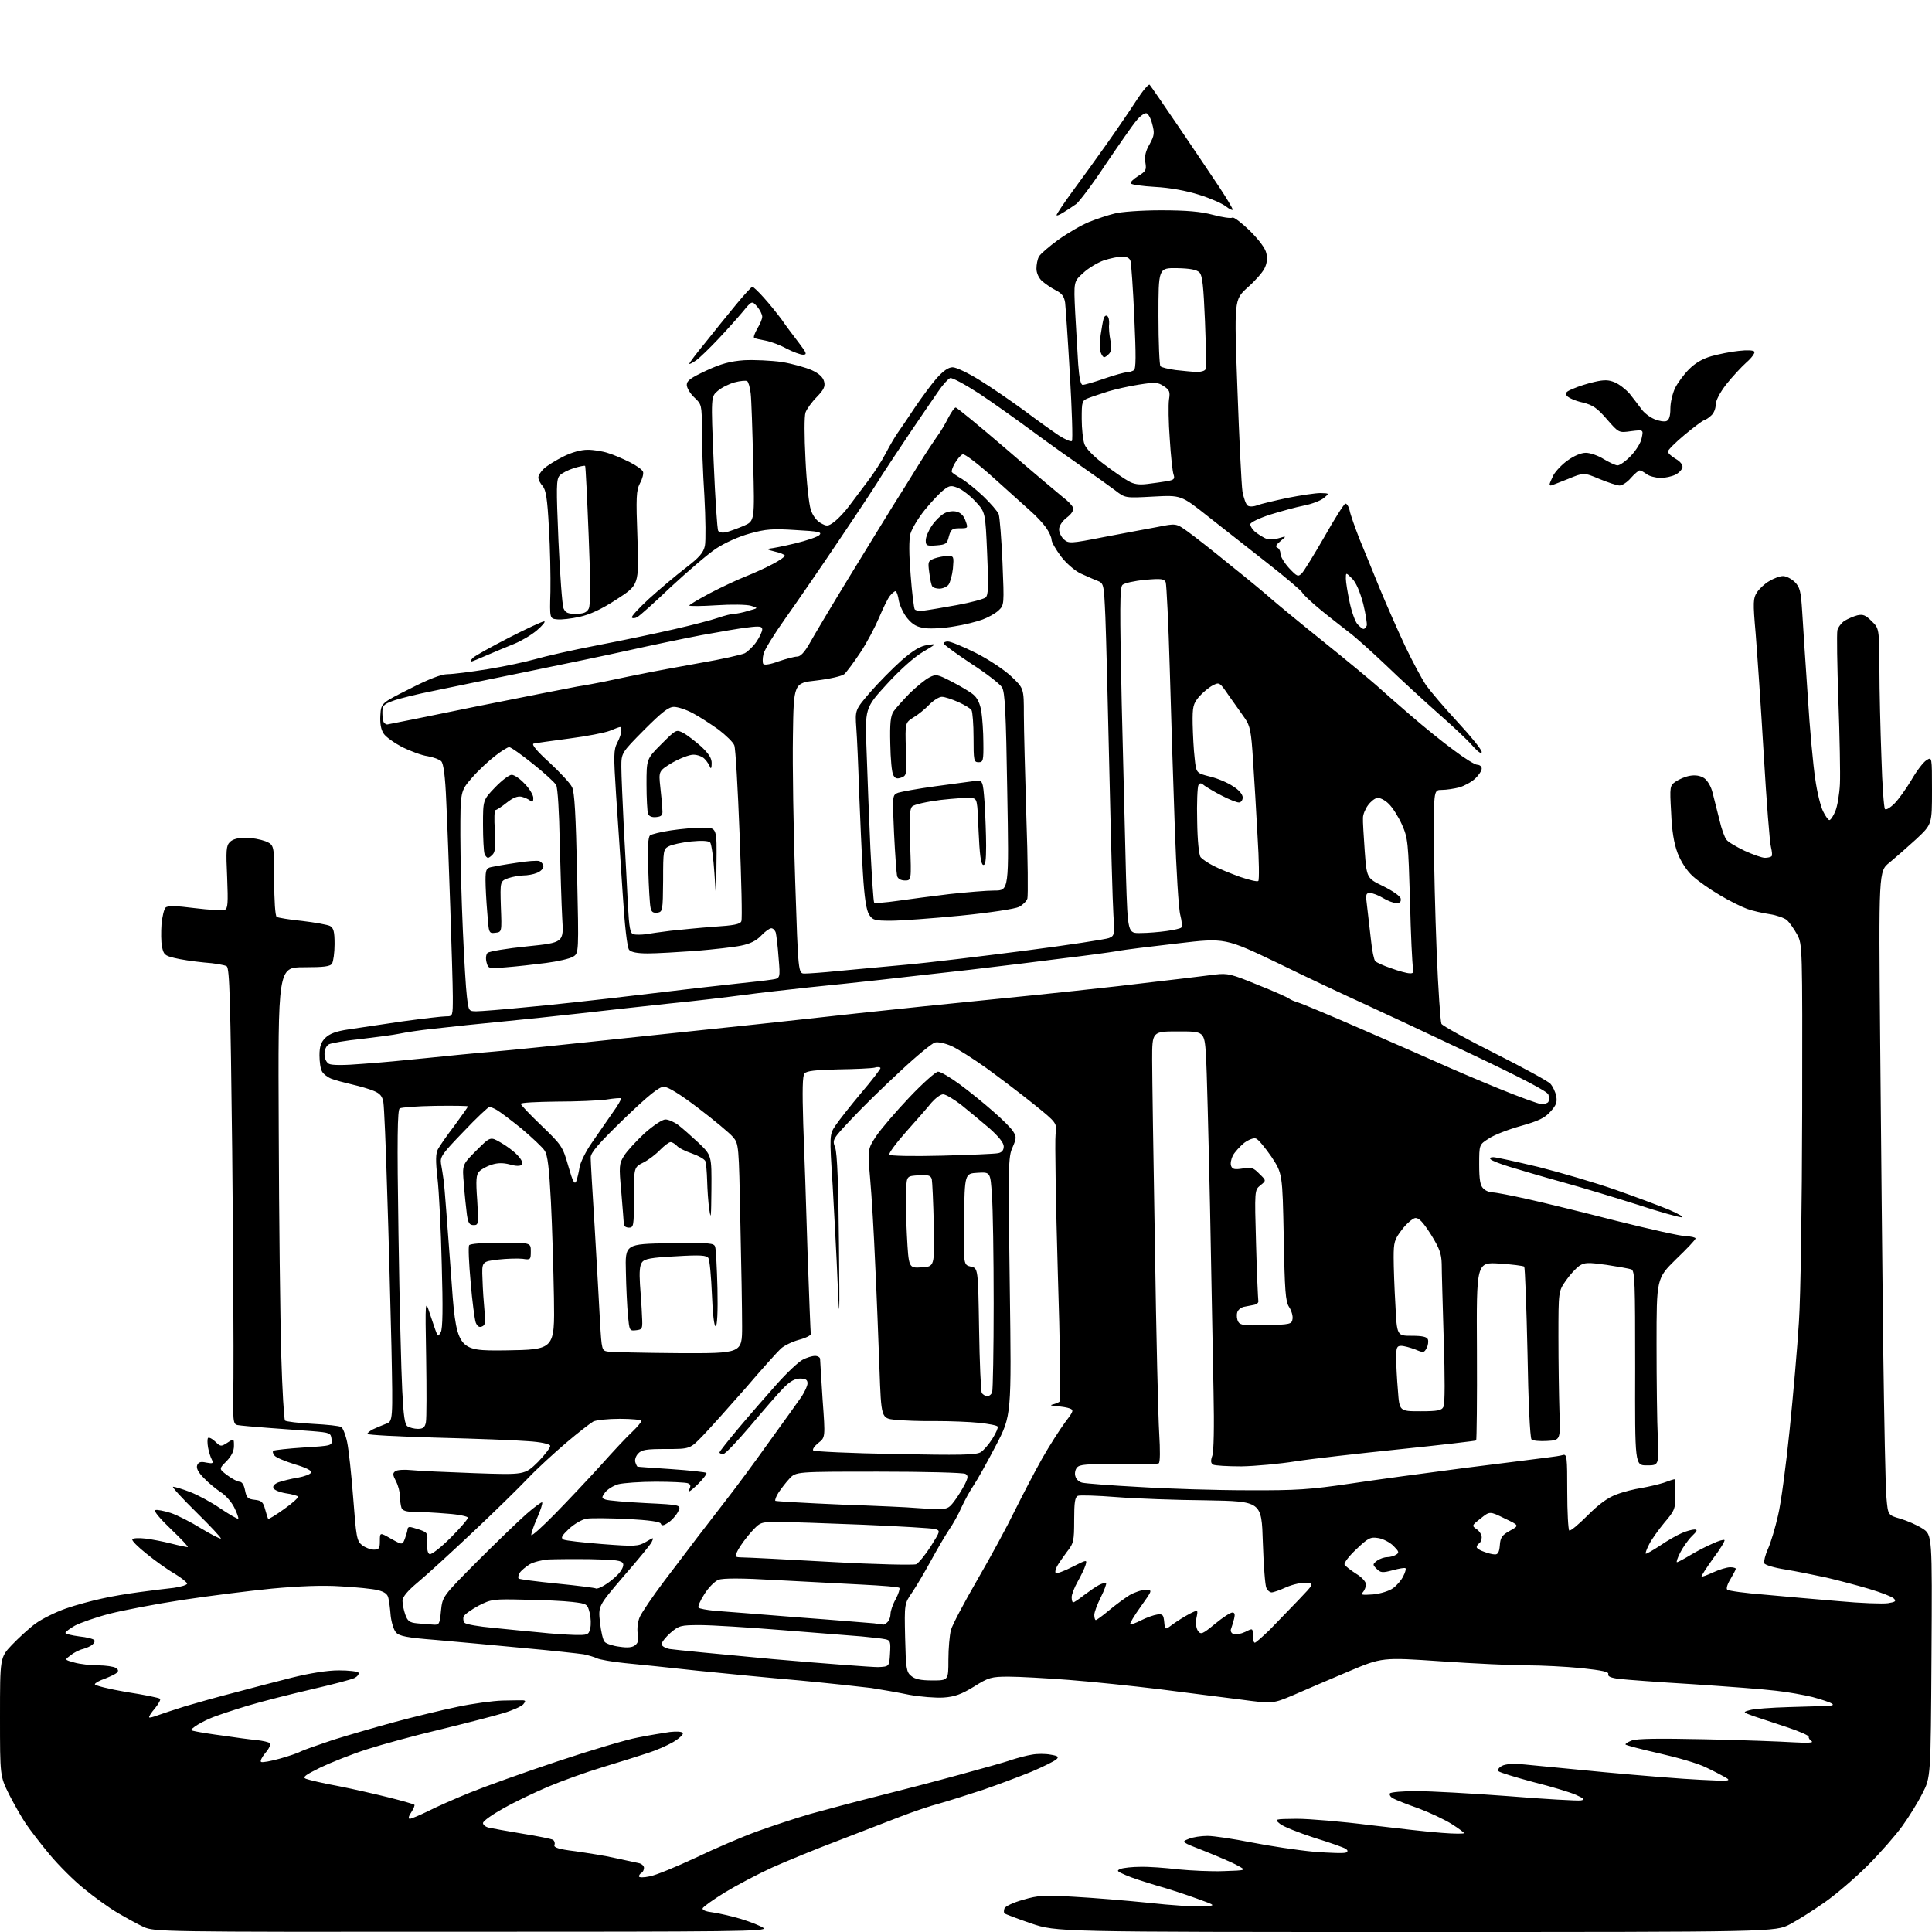 <?xml version="1.0" encoding="UTF-8" standalone="no"?>
<svg 
  version="1.1" 
  xmlns="http://www.w3.org/2000/svg" 
  xmlns:xlink="http://www.w3.org/1999/xlink" 
  xmlns:svg="http://www.w3.org/2000/svg"
  xmlns:rdf="http://www.w3.org/1999/02/22-rdf-syntax-ns#"
  xmlns:cc="http://creativecommons.org/ns#"
  xmlns:dc="http://purl.org/dc/elements/1.1/"
  viewBox="0 0 768 768"
  width="768"
  height="768"
>
<style>svg {background-color: white; }</style>"
<path stroke="none" fill="black" fill-rule="evenodd" d="M183.5,767.9C63.7,768.0 61.4,767.9 57.1,766.0C54.7,764.9 50.0,762.3 46.6,760.3C43.2,758.3 37.3,754.0 33.4,750.8C29.4,747.6 23.3,741.5 19.8,737.3C16.2,733.0 12.0,727.5 10.3,725.0C8.6,722.5 5.6,717.2 3.6,713.3C0.0,706.0 0.0,706.0 0.0,682.5C0.0,658.9 0.0,658.9 4.7,653.9C7.3,651.2 11.5,647.3 14.1,645.4C16.7,643.5 22.2,640.8 26.2,639.4C30.2,638.0 36.6,636.3 40.3,635.5C44.1,634.6 50.8,633.5 55.3,632.9C59.8,632.3 66.0,631.5 69.0,631.2C72.0,630.8 74.4,630.0 74.4,629.5C74.3,629.0 72.0,627.1 69.3,625.5C66.5,623.9 61.5,620.3 58.2,617.6C54.8,614.9 52.3,612.4 52.6,611.9C52.9,611.4 55.2,611.3 57.8,611.6C60.4,611.9 65.0,612.8 68.1,613.6C71.2,614.4 74.2,615.0 74.6,615.0C75.1,615.0 72.1,611.8 68.0,607.9C63.6,603.7 61.0,600.6 61.7,600.3C62.4,600.0 65.2,600.6 67.8,601.4C70.5,602.3 76.0,605.1 80.0,607.6C84.0,610.0 87.5,611.8 87.8,611.6C88.0,611.3 83.6,606.6 78.0,601.1C72.3,595.5 68.2,591.0 68.8,591.0C69.4,591.0 72.5,591.9 75.6,593.1C78.7,594.3 84.1,597.2 87.7,599.7C91.3,602.1 94.4,603.9 94.7,603.7C94.9,603.4 94.2,601.4 93.1,599.2C92.0,597.0 89.6,594.3 87.8,593.2C86.0,592.0 83.0,589.6 81.1,587.6C78.8,585.3 77.9,583.6 78.4,582.4C78.9,581.2 79.8,580.9 82.0,581.4C84.7,581.9 84.9,581.7 84.2,580.2C83.7,579.3 83.0,577.1 82.7,575.4C82.4,573.6 82.4,572.0 82.7,571.6C83.1,571.3 84.4,571.9 85.6,573.1C87.7,575.1 87.9,575.1 90.4,573.5C93.0,571.8 93.0,571.8 93.0,574.8C93.0,576.9 92.0,578.8 90.0,580.9C87.0,583.9 87.0,583.9 90.3,586.4C92.2,587.8 94.4,589.0 95.2,589.0C96.2,589.0 97.0,590.3 97.4,592.4C98.0,595.4 98.5,595.9 101.3,596.2C103.9,596.5 104.6,597.0 105.4,600.0C105.9,601.9 106.5,603.7 106.6,603.8C106.7,604.0 109.6,602.3 112.9,599.9C116.2,597.6 118.7,595.3 118.5,594.9C118.2,594.6 116.0,593.9 113.6,593.6C111.2,593.2 108.9,592.3 108.7,591.5C108.3,590.7 109.2,589.8 110.8,589.2C112.3,588.7 115.7,587.8 118.4,587.4C121.1,586.9 123.5,586.0 123.7,585.3C124.0,584.6 121.4,583.3 117.2,582.1C113.4,580.9 109.7,579.4 109.1,578.6C108.4,577.8 108.3,576.9 108.7,576.7C109.2,576.4 114.7,575.8 120.8,575.4C132.1,574.7 132.1,574.7 131.8,572.1C131.5,569.6 131.2,569.5 124.0,568.9C119.9,568.6 112.0,568.0 106.5,567.6C101.0,567.2 95.6,566.7 94.5,566.5C92.6,566.1 92.5,565.4 92.8,547.8C92.9,537.7 92.7,497.0 92.3,457.2C91.6,398.2 91.3,384.8 90.1,384.1C89.4,383.6 85.4,382.9 81.1,382.6C76.9,382.2 71.6,381.4 69.3,380.8C65.5,379.9 65.0,379.4 64.4,376.3C64.0,374.5 64.0,370.4 64.2,367.4C64.5,364.4 65.2,361.4 65.8,360.8C66.6,360.0 69.7,360.0 77.4,361.0C83.1,361.7 88.5,362.0 89.3,361.7C90.6,361.2 90.7,359.1 90.3,348.8C89.8,338.0 89.9,336.2 91.4,334.7C92.5,333.6 94.7,333.0 97.6,333.0C100.1,333.0 103.6,333.7 105.5,334.4C109.0,335.9 109.0,335.9 109.0,349.9C109.0,358.0 109.4,364.1 110.0,364.5C110.5,364.8 115.1,365.6 120.2,366.1C125.3,366.7 130.2,367.6 131.2,368.1C132.6,368.9 133.0,370.3 133.0,375.3C133.0,378.7 132.5,382.2 132.0,383.0C131.3,384.2 128.8,384.5 120.8,384.5C110.5,384.5 110.5,384.5 110.8,449.0C110.9,484.5 111.4,524.8 111.8,538.7C112.2,552.6 112.9,564.2 113.3,564.7C113.8,565.1 118.7,565.7 124.3,566.0C129.9,566.3 135.0,566.8 135.7,567.3C136.3,567.7 137.4,570.4 138.0,573.3C138.6,576.1 139.7,586.1 140.4,595.4C141.6,611.0 141.8,612.5 143.9,614.2C145.2,615.2 147.3,616.0 148.6,616.0C150.7,616.0 151.0,615.5 151.0,612.6C151.0,609.1 151.0,609.1 155.5,611.7C160.0,614.2 160.0,614.2 161.0,611.5C161.5,610.1 162.0,608.4 162.0,607.9C162.0,607.4 162.4,607.0 162.9,607.0C163.3,607.0 165.1,607.5 166.9,608.1C169.9,609.2 170.1,609.5 169.8,613.3C169.7,615.9 170.0,617.5 170.8,617.8C171.6,618.0 175.3,615.1 179.1,611.3C182.9,607.5 186.0,603.9 186.0,603.3C186.0,602.8 182.3,602.0 177.8,601.7C173.2,601.3 167.4,601.0 164.9,601.0C161.5,601.0 160.0,600.5 159.6,599.4C159.3,598.5 159.0,596.5 159.0,594.9C159.0,593.2 158.3,590.5 157.4,588.8C156.1,586.3 156.0,585.6 157.2,584.8C157.9,584.3 160.8,584.1 163.5,584.4C166.2,584.7 177.5,585.2 188.6,585.6C208.6,586.3 208.6,586.3 213.9,581.1C216.7,578.2 218.9,575.3 218.7,574.7C218.5,574.0 214.9,573.2 209.9,572.9C205.3,572.5 189.0,571.9 173.8,571.5C158.5,571.1 146.0,570.4 146.0,570.0C146.0,569.7 147.0,568.8 148.2,568.2C149.5,567.6 151.8,566.6 153.4,566.0C156.2,565.0 156.2,565.0 155.6,535.2C155.2,518.9 154.5,491.1 153.9,473.5C153.4,455.9 152.7,440.0 152.4,438.2C152.0,435.8 151.1,434.7 148.7,433.7C146.9,432.9 143.0,431.8 140.0,431.1C137.0,430.4 133.2,429.4 131.7,428.8C130.2,428.2 128.5,426.9 128.0,425.9C127.4,424.9 127.0,422.1 127.0,419.5C127.0,416.0 127.6,414.3 129.3,412.6C131.0,410.9 133.7,409.9 138.6,409.2C142.4,408.6 152.1,407.2 160.1,406.0C168.2,404.9 175.9,404.0 177.4,404.0C180.0,404.0 180.0,403.9 180.0,396.2C180.0,392.0 179.5,376.1 179.0,361.0C178.5,345.9 177.8,326.8 177.4,318.7C177.0,308.6 176.3,303.5 175.4,302.6C174.7,301.9 172.3,301.0 170.0,300.6C167.7,300.3 163.2,298.6 159.9,297.0C156.7,295.3 153.3,292.9 152.5,291.6C151.4,290.0 151.0,287.5 151.2,284.3C151.5,279.5 151.5,279.5 162.9,273.8C170.5,269.9 175.5,268.0 177.9,268.0C179.9,268.0 187.1,267.1 193.9,266.0C200.8,264.9 209.3,263.0 212.9,262.0C216.6,260.9 227.6,258.4 237.5,256.5C247.4,254.6 261.2,251.7 268.1,250.1C275.1,248.5 282.8,246.5 285.4,245.6C288.0,244.7 290.8,244.0 291.8,244.0C292.7,244.0 295.3,243.5 297.5,242.8C301.5,241.7 301.5,241.7 298.5,240.8C296.9,240.3 290.7,240.2 284.8,240.6C278.8,241.0 274.0,241.0 274.0,240.7C274.0,240.4 277.7,238.2 282.2,235.8C286.8,233.4 293.2,230.4 296.5,229.1C299.8,227.8 304.6,225.6 307.2,224.2C309.9,222.8 312.0,221.3 312.0,220.9C312.0,220.5 310.1,219.7 307.8,219.2C305.4,218.6 304.5,218.2 305.7,218.1C306.9,218.0 311.6,217.1 316.1,216.0C320.7,214.9 325.0,213.4 325.7,212.7C326.9,211.5 325.5,211.2 316.3,210.7C307.1,210.1 304.4,210.3 298.0,212.1C293.6,213.3 288.1,215.8 284.6,218.1C281.3,220.3 273.3,227.2 266.7,233.3C260.2,239.5 254.2,244.9 253.3,245.3C252.5,245.8 251.5,245.9 251.2,245.5C250.8,245.1 253.9,241.8 258.0,238.0C262.1,234.3 268.6,228.8 272.5,225.8C278.0,221.6 279.6,219.7 280.2,217.0C280.6,215.1 280.5,206.1 280.0,197.0C279.4,187.9 279.0,176.1 279.0,170.7C279.0,161.0 278.9,160.7 276.0,158.0C274.4,156.5 273.0,154.2 273.0,153.0C273.0,151.3 274.6,150.2 280.8,147.3C286.6,144.6 290.3,143.6 295.8,143.2C299.8,143.0 306.5,143.3 310.8,143.9C315.0,144.6 320.4,146.1 322.8,147.2C325.6,148.5 327.2,150.0 327.6,151.7C328.1,153.6 327.5,154.9 324.7,157.8C322.7,159.8 320.7,162.6 320.2,164.0C319.7,165.5 319.7,173.2 320.2,182.7C320.6,191.6 321.6,200.6 322.3,202.6C323.0,204.9 324.6,207.0 326.2,207.9C328.7,209.3 329.1,209.3 331.7,207.4C333.2,206.2 335.8,203.5 337.5,201.2C339.1,199.0 342.5,194.6 344.8,191.5C347.2,188.4 350.5,183.3 352.1,180.2C353.7,177.1 355.9,173.4 356.9,172.0C357.9,170.6 360.9,166.2 363.6,162.1C366.3,158.1 370.2,152.8 372.3,150.4C375.0,147.4 377.0,146.0 378.7,146.0C380.1,146.0 384.9,148.3 389.4,151.1C393.8,153.8 401.8,159.3 407.0,163.1C412.2,167.0 418.5,171.5 420.9,173.1C423.4,174.7 425.7,175.7 426.1,175.3C426.5,174.8 426.1,163.0 425.3,149.0C424.5,135.0 423.6,122.0 423.4,120.3C423.0,117.8 422.1,116.6 419.7,115.4C417.9,114.5 415.5,112.8 414.2,111.7C412.9,110.5 412.0,108.5 412.0,106.8C412.0,105.2 412.4,103.0 413.0,102.0C413.5,101.0 417.0,98.0 420.7,95.3C424.5,92.6 430.0,89.4 433.0,88.2C436.0,87.0 440.5,85.5 443.0,84.9C445.5,84.2 453.7,83.6 461.5,83.6C471.8,83.6 477.3,84.1 482.2,85.4C485.9,86.4 489.4,86.9 489.9,86.5C490.5,86.2 493.6,88.6 496.8,91.7C500.5,95.4 503.0,98.7 503.4,100.7C503.9,102.8 503.6,104.9 502.6,106.8C501.8,108.4 498.7,111.9 495.8,114.4C490.6,119.2 490.6,119.2 491.9,154.8C492.6,174.4 493.5,192.7 493.9,195.4C494.4,198.0 495.3,200.6 496.0,201.0C496.7,201.5 498.5,201.4 499.9,200.8C501.3,200.3 506.7,199.0 511.9,197.9C517.0,196.9 522.9,196.0 524.9,196.0C528.5,196.1 528.5,196.1 526.2,198.0C525.0,199.0 521.4,200.4 518.2,201.0C515.1,201.6 509.0,203.3 504.8,204.6C500.5,206.0 497.0,207.7 497.0,208.4C497.0,209.1 497.8,210.4 498.7,211.2C499.7,212.1 501.5,213.2 502.6,213.8C504.1,214.6 505.8,214.6 508.1,214.0C511.5,213.0 511.5,213.0 509.0,215.1C507.3,216.5 506.9,217.3 507.7,217.7C508.4,217.9 509.0,219.0 509.0,220.1C509.0,221.2 510.5,223.7 512.4,225.8C515.6,229.2 516.0,229.4 517.5,227.9C518.3,227.1 522.3,220.6 526.4,213.5C530.4,206.4 534.2,200.4 534.8,200.2C535.3,200.1 536.1,201.2 536.5,202.9C536.8,204.5 538.6,209.6 540.4,214.2C542.3,218.7 545.9,227.7 548.5,234.0C551.1,240.3 555.6,250.5 558.5,256.7C561.4,262.8 565.2,269.9 566.9,272.4C568.7,274.9 574.3,281.5 579.5,287.1C584.7,292.7 589.0,298.0 589.0,298.9C589.0,299.9 587.7,299.1 585.2,296.3C583.2,294.0 577.0,288.2 571.5,283.4C566.0,278.5 556.7,270.0 550.8,264.3C544.9,258.7 538.3,252.8 536.2,251.3C534.2,249.7 529.2,245.9 525.3,242.7C521.4,239.5 518.0,236.3 517.7,235.6C517.4,234.9 511.2,229.6 503.9,223.9C496.7,218.2 485.9,209.8 480.1,205.2C469.5,196.8 469.5,196.8 458.4,197.4C447.3,198.0 447.3,198.0 443.4,195.0C441.3,193.4 435.4,189.2 430.5,185.8C425.6,182.4 416.6,176.0 410.5,171.5C404.4,167.0 394.9,160.2 389.3,156.5C383.6,152.8 378.4,150.0 377.7,150.3C376.9,150.6 374.7,153.0 372.9,155.7C371.0,158.4 366.0,165.8 361.7,172.1C357.5,178.4 352.5,185.9 350.7,188.7C349.0,191.6 341.4,203.1 333.9,214.2C326.4,225.4 316.6,239.6 312.2,245.8C307.8,252.0 303.8,258.4 303.5,260.0C303.1,261.6 303.1,263.4 303.4,263.9C303.8,264.5 306.3,264.1 309.5,262.9C312.5,261.9 315.8,261.0 316.9,261.0C318.2,261.0 319.8,259.3 321.8,255.8C323.4,252.9 330.3,241.3 337.2,230.0C344.1,218.7 352.0,205.9 354.7,201.5C357.5,197.1 362.1,189.7 365.0,185.0C367.9,180.3 371.3,175.2 372.5,173.5C373.8,171.8 375.7,168.6 376.9,166.2C378.1,163.9 379.4,162.0 379.9,162.0C380.4,162.0 389.5,169.5 400.1,178.6C410.7,187.8 420.9,196.3 422.6,197.7C424.4,199.0 426.1,200.8 426.5,201.7C426.9,202.8 426.1,204.2 424.0,205.8C422.2,207.2 421.0,209.1 421.0,210.4C421.0,211.7 421.9,213.5 422.9,214.4C424.8,216.1 425.5,216.1 438.7,213.5C446.3,212.1 455.9,210.2 460.0,209.5C467.5,208.0 467.5,208.0 472.0,211.2C474.5,213.0 482.1,218.9 488.9,224.5C495.8,230.0 503.2,236.1 505.4,238.1C507.7,240.1 516.9,247.7 526.0,255.0C535.1,262.3 544.6,270.2 547.1,272.4C549.6,274.7 555.8,280.1 560.9,284.5C566.0,288.9 573.6,295.1 577.9,298.2C582.1,301.4 586.3,304.0 587.2,304.0C588.2,304.0 589.0,304.7 589.0,305.5C589.0,306.4 587.8,308.2 586.4,309.5C584.9,310.9 582.1,312.4 580.1,313.0C578.1,313.5 575.0,314.0 573.2,314.0C570.0,314.0 570.0,314.0 570.0,332.6C570.0,342.9 570.5,363.5 571.1,378.4C571.7,393.3 572.6,406.2 573.0,407.0C573.5,407.8 583.0,413.1 594.2,418.7C605.5,424.4 615.4,429.8 616.3,430.8C617.2,431.8 618.3,434.0 618.6,435.7C619.1,438.1 618.6,439.4 616.3,441.9C614.1,444.4 611.6,445.6 604.5,447.6C599.5,449.0 593.8,451.2 591.8,452.6C588.0,455.0 588.0,455.0 588.0,462.9C588.0,468.8 588.4,471.3 589.6,472.4C590.4,473.3 592.1,474.0 593.3,474.0C594.5,474.0 600.7,475.2 607.0,476.6C613.3,478.0 629.3,481.9 642.5,485.3C655.7,488.6 668.2,491.4 670.2,491.4C672.3,491.5 674.0,491.9 674.0,492.3C674.0,492.8 670.5,496.5 666.2,500.6C658.5,508.2 658.5,508.2 658.5,534.3C658.5,548.7 658.7,565.5 659.0,571.5C659.4,582.5 659.4,582.5 654.6,582.5C649.9,582.5 649.9,582.5 650.0,543.9C650.0,510.0 649.9,505.2 648.5,504.6C647.7,504.3 643.2,503.5 638.6,502.8C631.3,501.8 629.9,501.8 627.8,503.2C626.5,504.1 624.1,506.7 622.5,509.0C619.5,513.3 619.5,513.3 619.5,531.4C619.5,541.4 619.7,554.7 619.9,561.0C620.3,572.5 620.3,572.5 615.0,572.8C612.1,573.0 609.3,572.7 608.8,572.2C608.2,571.6 607.5,556.5 607.2,537.7C606.8,519.3 606.2,503.9 605.9,503.5C605.5,503.2 601.1,502.6 596.1,502.3C586.9,501.7 586.9,501.7 587.1,536.9C587.2,556.3 587.0,572.3 586.8,572.6C586.5,572.8 572.9,574.4 556.4,576.1C540.0,577.8 521.3,579.9 515.0,580.9C508.7,581.9 499.0,582.8 493.5,582.9C488.0,582.9 482.9,582.6 482.2,582.2C481.3,581.6 481.2,580.7 481.9,578.7C482.5,577.1 482.7,567.2 482.4,553.3C482.2,540.8 481.5,507.6 481.0,479.5C480.4,451.4 479.7,424.3 479.4,419.2C478.7,410.0 478.7,410.0 468.4,410.0C458.0,410.0 458.0,410.0 458.0,421.2C458.0,427.4 458.5,460.9 459.1,495.5C459.6,530.1 460.4,563.6 460.8,569.8C461.2,576.4 461.2,581.4 460.6,581.7C460.1,582.0 452.9,582.2 444.5,582.1C432.0,581.9 429.1,582.1 428.1,583.4C427.4,584.2 427.1,585.8 427.5,586.9C427.8,588.1 429.1,589.2 430.3,589.4C431.5,589.7 441.7,590.5 453.0,591.1C464.3,591.8 483.6,592.4 496.0,592.4C515.6,592.5 520.8,592.1 536.5,589.8C546.4,588.3 567.1,585.5 582.5,583.5C597.9,581.6 612.5,579.7 615.0,579.4C617.5,579.1 620.3,578.7 621.2,578.4C622.9,577.9 623.0,579.1 623.0,592.9C623.0,601.1 623.4,608.1 623.8,608.4C624.3,608.7 627.5,606.0 631.1,602.4C635.5,598.0 639.0,595.4 642.5,594.1C645.3,593.0 649.8,591.9 652.5,591.5C655.3,591.0 659.2,590.1 661.4,589.4C663.5,588.6 665.4,588.0 665.6,588.0C665.8,588.0 666.0,590.7 666.0,594.1C666.0,599.8 665.7,600.5 661.6,605.3C659.2,608.2 656.5,612.0 655.6,613.8C654.6,615.7 654.0,617.4 654.2,617.6C654.4,617.8 657.0,616.3 659.9,614.4C662.8,612.4 666.7,610.2 668.6,609.4C670.4,608.6 672.7,608.0 673.6,608.0C674.9,608.0 674.7,608.6 672.5,610.7C671.0,612.2 668.9,615.2 667.9,617.2C666.8,619.3 666.3,621.0 666.6,621.0C667.0,621.0 669.4,619.7 671.9,618.2C674.4,616.7 678.4,614.6 680.8,613.6C683.1,612.5 685.2,611.9 685.5,612.2C685.8,612.5 683.8,615.8 681.0,619.5C678.3,623.3 676.2,626.5 676.4,626.7C676.6,626.9 678.7,626.1 681.1,625.0C683.5,623.9 686.5,623.0 687.8,623.0C689.0,623.0 690.0,623.3 690.0,623.6C690.0,624.0 689.0,625.8 687.9,627.7C686.7,629.6 686.1,631.5 686.6,631.9C687.1,632.4 693.8,633.3 701.5,633.9C709.2,634.6 722.5,635.8 731.1,636.5C739.7,637.3 748.4,637.6 750.5,637.3C753.5,636.8 753.9,636.5 752.8,635.4C752.1,634.7 747.7,633.0 743.0,631.6C738.3,630.2 730.7,628.2 726.0,627.1C721.3,626.1 714.0,624.6 709.7,623.9C705.2,623.2 701.6,622.1 701.3,621.4C701.1,620.7 701.7,618.1 702.8,615.7C703.9,613.3 705.7,607.3 706.8,602.4C708.0,597.5 710.0,582.2 711.4,568.5C712.8,554.8 714.5,535.4 715.1,525.5C715.8,515.0 716.3,480.0 716.4,441.5C716.5,375.8 716.5,375.5 714.4,371.5C713.2,369.3 711.4,366.8 710.4,365.8C709.3,364.9 706.2,363.8 703.5,363.4C700.8,363.0 696.7,362.1 694.5,361.3C692.3,360.5 687.4,358.1 683.6,355.8C679.8,353.6 675.0,350.2 672.9,348.3C670.5,346.1 668.3,342.7 666.9,339.2C665.4,335.2 664.6,330.3 664.3,322.9C663.7,312.6 663.8,312.3 666.1,310.7C667.4,309.8 669.9,308.7 671.7,308.4C673.9,308.0 675.8,308.3 677.4,309.3C678.7,310.2 680.2,312.6 680.8,315.2C681.4,317.6 682.6,322.4 683.5,325.9C684.3,329.5 685.6,333.0 686.3,333.8C686.9,334.7 690.2,336.6 693.5,338.2C696.8,339.7 700.4,341.0 701.6,341.0C702.7,341.0 703.9,340.7 704.2,340.4C704.6,340.1 704.4,338.5 704.0,336.8C703.5,335.2 702.2,318.4 701.1,299.7C700.0,280.9 698.5,259.3 697.9,251.8C696.8,239.4 696.9,237.8 698.4,235.5C699.3,234.1 701.5,232.0 703.3,231.0C705.1,229.9 707.5,229.0 708.8,229.0C710.1,229.0 712.1,230.1 713.4,231.3C715.5,233.4 715.9,235.0 716.4,243.1C716.7,248.3 717.7,263.3 718.6,276.5C719.4,289.7 720.8,304.6 721.6,309.7C722.3,314.8 723.7,320.5 724.7,322.5C725.6,324.4 726.8,326.0 727.2,326.0C727.7,326.0 728.8,324.4 729.6,322.4C730.4,320.5 731.2,315.6 731.4,311.7C731.6,307.7 731.3,292.9 730.8,278.7C730.3,264.4 730.1,251.8 730.4,250.5C730.7,249.3 732.0,247.6 733.2,246.8C734.5,246.0 736.8,245.0 738.3,244.6C740.6,244.1 741.6,244.5 744.0,246.9C747.0,249.8 747.0,249.8 747.1,265.7C747.1,274.4 747.5,290.4 747.9,301.2C748.2,312.0 748.9,321.2 749.3,321.6C749.7,322.1 751.4,321.1 753.1,319.4C754.7,317.8 757.7,313.6 759.8,310.1C761.8,306.6 764.5,303.0 765.8,302.2C768.0,300.8 768.0,300.8 768.0,314.2C768.0,327.7 768.0,327.7 761.7,333.6C758.2,336.8 753.4,341.0 751.1,342.9C746.8,346.3 746.8,346.3 747.4,414.4C747.7,451.9 748.3,506.4 748.6,535.5C749.0,564.6 749.5,591.6 749.9,595.4C750.5,602.3 750.5,602.3 755.4,603.7C758.1,604.5 762.0,606.2 764.2,607.6C768.1,610.1 768.1,610.1 767.8,658.3C767.5,706.5 767.5,706.5 764.2,712.9C762.4,716.5 758.8,722.3 756.2,725.9C753.6,729.5 747.5,736.5 742.5,741.5C737.5,746.5 729.9,753.0 725.5,756.1C721.1,759.2 714.8,763.2 711.6,764.9C705.7,768.0 705.7,768.0 562.9,768.0C420.0,768.0 420.0,768.0 409.9,764.6C404.4,762.7 399.6,760.9 399.3,760.6C399.0,760.3 399.0,759.4 399.3,758.6C399.6,757.8 403.0,756.2 406.7,755.2C412.7,753.4 415.1,753.3 427.0,754.0C434.4,754.4 447.7,755.5 456.6,756.4C465.4,757.4 475.1,758.0 478.1,757.8C483.5,757.5 483.5,757.5 476.0,754.8C471.9,753.3 464.7,750.9 460.0,749.6C455.3,748.2 449.7,746.4 447.5,745.4C444.0,743.9 443.7,743.6 445.5,742.9C446.6,742.5 450.1,742.1 453.3,742.1C456.5,742.0 463.3,742.5 468.3,743.1C473.4,743.6 481.6,744.0 486.5,743.8C495.5,743.5 495.5,743.5 492.0,741.6C490.1,740.5 484.2,738.0 479.0,735.9C469.5,732.2 469.5,732.2 472.5,731.0C474.1,730.3 477.5,729.8 480.0,729.8C482.5,729.8 490.4,731.0 497.5,732.4C504.6,733.8 515.8,735.5 522.3,736.1C528.8,736.6 534.5,736.8 535.1,736.4C535.9,736.0 535.8,735.5 534.9,734.9C534.1,734.4 528.5,732.4 522.3,730.5C516.2,728.5 510.1,726.1 508.8,725.0C506.5,723.1 506.5,723.1 515.5,723.0C520.5,723.0 533.5,724.1 544.5,725.5C555.5,726.8 568.4,728.3 573.2,728.6C578.1,729.0 582.0,729.0 582.0,728.7C582.0,728.5 579.8,726.8 577.1,725.1C574.4,723.4 568.5,720.6 564.0,718.9C559.4,717.3 554.9,715.5 553.8,714.9C552.8,714.4 552.2,713.5 552.5,712.9C552.9,712.4 557.6,712.0 563.0,712.0C568.5,712.0 585.0,712.9 599.6,714.0C614.3,715.2 627.3,715.9 628.4,715.7C630.1,715.4 629.8,715.0 626.5,713.5C624.3,712.5 616.7,710.2 609.5,708.4C602.4,706.5 596.2,704.6 595.7,704.1C595.2,703.6 595.7,702.7 597.0,702.0C598.4,701.2 601.5,701.0 605.9,701.4C609.5,701.8 624.0,703.1 638.0,704.5C652.0,705.8 669.1,707.2 676.0,707.5C687.5,708.1 688.3,708.0 686.0,706.6C684.6,705.8 681.0,703.9 678.0,702.5C675.0,701.0 666.7,698.6 659.6,697.0C652.5,695.4 646.5,693.8 646.2,693.5C645.9,693.3 647.0,692.5 648.6,691.9C650.7,691.1 659.2,691.0 678.0,691.4C692.6,691.7 708.3,692.3 713.0,692.6C718.4,692.9 721.0,692.8 720.2,692.2C719.4,691.7 718.9,690.9 719.0,690.4C719.1,689.9 715.2,688.2 710.4,686.6C705.5,685.0 699.5,683.0 697.1,682.2C692.7,680.6 692.7,680.6 695.6,679.8C697.2,679.3 704.1,678.8 711.0,678.6C717.9,678.4 724.9,678.2 726.5,678.1C728.7,678.0 729.1,677.7 728.0,677.1C727.2,676.6 723.8,675.5 720.5,674.6C717.2,673.8 710.7,672.6 706.0,672.1C701.3,671.5 686.5,670.4 673.0,669.5C659.5,668.7 646.3,667.7 643.7,667.4C640.4,667.0 639.0,666.4 639.3,665.5C639.7,664.6 636.9,664.0 628.6,663.1C622.4,662.5 612.7,662.0 606.9,662.0C601.2,662.0 585.9,661.3 572.9,660.4C549.4,658.8 549.4,658.8 535.9,664.5C528.5,667.6 518.8,671.8 514.2,673.8C505.9,677.3 505.9,677.3 493.2,675.6C486.2,674.7 471.7,672.9 461.0,671.5C450.3,670.2 434.1,668.5 425.0,667.8C415.9,667.1 405.1,666.5 401.0,666.5C394.0,666.5 393.0,666.8 387.1,670.5C382.2,673.5 379.5,674.5 375.1,674.8C371.9,675.0 365.8,674.5 361.4,673.7C357.1,672.8 350.2,671.6 346.3,671.0C342.3,670.5 329.4,669.1 317.8,668.0C306.1,667.0 287.7,665.2 277.0,664.1C266.3,662.9 253.4,661.6 248.3,661.1C243.3,660.6 238.3,659.7 237.3,659.2C236.3,658.7 233.9,658.0 232.0,657.6C230.0,657.3 219.2,656.1 208.0,655.1C196.7,654.0 181.1,652.6 173.3,651.9C161.8,651.0 158.7,650.4 157.4,648.9C156.5,647.9 155.6,644.9 155.3,642.3C155.1,639.7 154.7,636.5 154.4,635.3C154.1,633.7 152.9,632.8 150.2,632.1C148.2,631.6 141.5,630.9 135.5,630.6C128.3,630.1 118.7,630.5 108.0,631.5C98.9,632.4 83.0,634.4 72.5,636.0C62.0,637.6 49.0,640.1 43.5,641.5C38.1,642.9 31.9,645.1 29.8,646.2C27.7,647.4 26.0,648.7 26.0,649.1C26.0,649.5 28.5,650.1 31.5,650.5C34.5,650.8 37.2,651.5 37.5,652.0C37.8,652.4 37.4,653.2 36.7,653.8C36.0,654.4 34.4,655.1 33.0,655.5C31.6,655.8 29.4,656.9 28.1,658.0C25.6,659.8 25.6,659.8 29.6,660.9C31.7,661.5 36.0,662.0 39.0,662.0C42.0,662.0 45.2,662.5 46.0,663.0C47.0,663.6 47.2,664.2 46.5,664.9C45.9,665.5 43.7,666.5 41.7,667.3C39.6,668.0 37.8,669.0 37.7,669.5C37.6,670.0 43.2,671.4 50.2,672.6C57.3,673.7 63.3,674.9 63.6,675.3C64.0,675.6 63.0,677.3 61.6,679.1C60.1,680.8 59.1,682.4 59.3,682.7C59.5,682.9 61.0,682.5 62.6,681.9C64.2,681.3 69.1,679.7 73.5,678.3C77.9,677.0 86.7,674.5 93.0,672.9C99.3,671.2 109.7,668.5 116.0,666.9C123.3,665.1 130.1,664.0 134.7,664.0C138.6,664.0 142.1,664.4 142.5,664.9C142.8,665.5 142.1,666.4 141.0,667.0C139.9,667.6 132.2,669.6 124.0,671.5C115.8,673.4 104.3,676.3 98.3,678.1C92.4,679.9 85.7,682.1 83.5,683.1C81.3,684.0 78.6,685.5 77.5,686.3C75.5,687.8 75.5,687.8 78.0,688.3C79.4,688.6 84.3,689.4 89.0,690.0C93.7,690.7 99.5,691.5 102.0,691.7C104.5,692.0 106.9,692.5 107.3,693.0C107.7,693.4 107.0,695.1 105.5,696.8C104.1,698.5 103.3,700.1 103.8,700.4C104.3,700.7 107.6,700.1 111.2,699.1C114.8,698.1 118.6,696.8 119.6,696.2C120.6,695.7 126.5,693.6 132.5,691.6C138.6,689.7 149.6,686.5 157.0,684.5C164.4,682.5 175.6,679.8 181.8,678.5C187.9,677.2 196.0,676.1 199.8,676.0C203.5,675.9 207.1,675.9 207.9,675.9C209.0,676.0 209.0,676.3 208.0,677.5C207.3,678.3 203.8,679.9 200.1,681.0C196.5,682.1 185.2,685.0 175.0,687.5C164.8,689.9 151.7,693.5 145.8,695.4C139.9,697.3 131.6,700.6 127.4,702.6C121.3,705.6 120.1,706.5 121.6,707.1C122.6,707.5 128.4,708.9 134.5,710.0C140.6,711.2 149.7,713.3 154.9,714.6C160.1,715.9 164.5,717.2 164.7,717.4C165.0,717.6 164.4,719.0 163.5,720.4C162.4,722.0 162.2,723.0 162.9,723.0C163.5,723.0 166.8,721.6 170.1,720.0C173.4,718.3 180.9,715.0 186.8,712.6C192.7,710.2 208.3,704.6 221.5,700.2C234.7,695.8 249.1,691.5 253.5,690.7C257.9,689.8 263.6,688.9 266.2,688.5C268.9,688.2 271.1,688.3 271.4,688.9C271.8,689.4 270.1,691.0 267.6,692.5C265.2,693.9 260.6,695.9 257.4,696.9C254.1,698.0 246.1,700.5 239.5,702.5C232.9,704.5 223.2,708.0 218.0,710.2C212.8,712.4 204.8,716.2 200.2,718.8C195.7,721.3 192.0,723.9 192.0,724.7C192.0,725.4 193.0,726.2 194.2,726.5C195.5,726.8 201.5,727.9 207.6,728.9C213.8,729.9 219.3,731.0 219.9,731.4C220.4,731.8 220.7,732.7 220.4,733.4C220.0,734.4 222.0,735.1 228.7,735.9C233.5,736.6 240.7,737.7 244.5,738.6C248.3,739.4 252.5,740.3 253.8,740.6C255.0,740.8 256.0,741.7 256.0,742.5C256.0,743.2 255.6,744.2 255.0,744.5C254.4,744.8 254.0,745.5 254.0,745.9C254.0,746.4 255.9,746.4 258.2,745.9C260.6,745.5 268.8,742.1 276.5,738.5C284.2,734.8 295.2,730.1 301.0,728.0C306.8,725.9 316.2,722.8 322.0,721.1C327.8,719.5 339.7,716.3 348.5,714.1C357.3,711.9 371.9,708.1 381.0,705.6C390.1,703.1 399.6,700.5 402.0,699.6C404.5,698.8 408.2,697.8 410.2,697.5C412.3,697.1 415.6,697.1 417.6,697.5C420.7,698.0 421.0,698.4 419.9,699.4C419.1,700.1 414.7,702.3 410.0,704.3C405.3,706.2 396.8,709.4 391.0,711.4C385.2,713.3 377.4,715.8 373.5,716.9C369.6,717.9 362.4,720.4 357.5,722.3C352.6,724.2 341.5,728.5 332.9,731.8C324.4,735.0 312.7,739.8 306.9,742.4C301.2,745.0 292.7,749.5 288.1,752.3C283.4,755.2 279.5,758.0 279.3,758.6C279.1,759.3 280.7,759.9 283.2,760.2C285.6,760.5 290.7,761.7 294.5,762.8C298.4,764.0 302.4,765.6 303.5,766.4C305.3,767.8 291.9,767.9 183.5,767.9zM370.6,668.0C377.0,668.0 377.0,668.0 377.0,659.8C377.0,655.2 377.5,649.9 378.0,648.0C378.5,646.0 383.3,637.0 388.5,628.0C393.8,618.9 400.5,606.5 403.4,600.5C406.4,594.5 411.2,585.2 414.2,579.9C417.2,574.6 421.4,568.1 423.4,565.4C426.7,561.1 426.9,560.5 425.3,559.9C424.3,559.5 421.9,559.1 420.0,559.0C417.8,558.8 417.2,558.6 418.5,558.3C419.6,558.0 420.9,557.5 421.3,557.1C421.7,556.7 421.4,533.7 420.5,506.0C419.7,478.3 419.3,453.6 419.6,451.0C420.2,446.4 420.2,446.4 410.9,438.9C405.7,434.7 397.2,428.3 392.0,424.5C386.8,420.8 380.5,416.8 378.2,415.8C375.7,414.7 372.9,414.1 371.7,414.4C370.5,414.7 364.3,419.8 357.9,425.8C351.5,431.7 342.8,440.2 338.6,444.7C330.9,452.9 330.8,453.0 332.0,456.2C332.8,458.4 333.3,470.9 333.5,494.5C333.8,524.1 333.7,526.6 333.0,510.5C332.6,500.1 331.6,482.4 331.0,471.3C329.7,451.0 329.7,451.0 332.2,447.3C333.6,445.2 338.2,439.4 342.3,434.5C346.5,429.6 349.9,425.1 350.0,424.6C350.0,424.2 348.9,424.0 347.7,424.4C346.4,424.7 339.8,425.0 333.1,425.1C324.2,425.3 320.7,425.7 319.8,426.7C319.0,427.7 318.9,433.3 319.3,446.8C319.7,457.1 320.5,479.8 321.0,497.4C321.6,514.9 322.2,529.7 322.3,530.3C322.4,530.8 320.3,531.9 317.6,532.6C315.0,533.3 311.7,534.9 310.4,536.1C309.1,537.3 302.7,544.4 296.3,551.9C289.8,559.3 282.2,567.8 279.4,570.7C274.3,576.0 274.3,576.0 264.8,576.0C256.8,576.0 255.0,576.3 253.6,577.9C252.7,578.9 252.2,580.4 252.6,581.4C252.9,582.3 253.3,583.0 253.4,583.0C253.4,583.1 259.5,583.5 266.9,584.0C274.2,584.5 280.5,585.2 280.8,585.5C281.1,585.8 279.5,588.0 277.1,590.3C274.6,592.7 273.2,593.6 273.9,592.3C274.7,590.6 274.6,590.1 273.4,589.6C272.5,589.3 266.8,589.0 260.7,589.0C254.5,589.0 247.8,589.5 245.8,590.0C243.7,590.6 241.4,592.1 240.5,593.3C239.1,595.3 239.1,595.5 240.7,596.1C241.7,596.5 248.9,597.1 256.7,597.5C270.9,598.2 270.9,598.2 269.5,601.0C268.7,602.5 267.0,604.4 265.6,605.3C263.8,606.5 263.0,606.6 262.7,605.7C262.5,604.9 258.2,604.3 249.4,603.8C242.3,603.5 235.0,603.4 233.2,603.7C231.3,604.0 228.3,605.8 226.2,607.7C223.3,610.5 222.8,611.3 224.0,612.0C224.8,612.4 231.8,613.2 239.5,613.8C252.5,614.8 253.7,614.7 256.8,612.9C260.0,611.0 260.0,611.0 259.0,613.1C258.4,614.2 253.4,620.3 247.8,626.7C237.8,638.4 237.8,638.4 238.5,644.9C238.9,648.5 239.7,652.1 240.4,652.7C241.0,653.4 243.7,654.3 246.3,654.6C249.5,655.1 251.5,654.9 252.6,653.9C253.7,653.0 254.0,651.7 253.5,649.4C253.2,647.5 253.5,644.7 254.3,642.8C255.1,641.0 259.5,634.5 264.1,628.4C268.7,622.4 274.5,614.7 277.0,611.4C279.5,608.2 284.5,601.7 288.1,597.0C291.8,592.3 299.6,581.8 305.5,573.5C311.5,565.2 317.4,557.0 318.7,555.1C319.9,553.2 321.0,550.9 321.0,549.9C321.0,548.5 320.3,548.0 318.0,548.0C316.0,548.0 314.0,549.1 311.4,551.8C309.4,553.8 303.5,560.6 298.3,566.8C293.1,572.9 288.3,578.0 287.5,578.0C286.7,578.0 286.0,577.7 286.0,577.4C286.0,577.0 289.5,572.6 293.7,567.6C297.9,562.6 304.7,554.8 308.8,550.2C312.9,545.6 317.5,541.3 319.1,540.5C320.6,539.7 322.8,539.0 324.0,539.0C325.1,539.0 326.0,539.6 326.0,540.2C326.0,540.9 326.5,548.2 327.0,556.4C328.1,571.4 328.1,571.4 325.3,573.6C323.8,574.8 322.8,576.2 323.3,576.6C323.7,577.0 338.3,577.7 355.8,578.0C381.4,578.5 387.9,578.4 389.8,577.3C391.0,576.6 393.1,574.1 394.5,571.9C395.9,569.7 396.8,567.6 396.6,567.1C396.3,566.6 393.0,566.0 389.3,565.6C385.5,565.2 377.8,564.9 372.0,564.9C366.2,565.0 359.0,564.7 355.9,564.4C350.3,563.8 350.3,563.8 349.6,544.1C349.2,533.3 348.5,514.6 347.9,502.5C347.4,490.4 346.5,475.2 345.9,468.6C344.9,456.8 344.9,456.8 348.3,451.6C350.2,448.8 356.1,441.9 361.5,436.2C366.8,430.6 372.0,426.0 372.9,426.0C373.9,426.0 377.8,428.3 381.6,431.1C385.4,433.9 391.3,438.7 394.8,441.8C398.3,444.8 401.9,448.4 402.7,449.7C404.1,451.9 404.1,452.4 402.5,456.1C400.8,459.8 400.7,463.2 401.4,511.4C402.1,562.7 402.1,562.7 395.9,574.6C392.5,581.1 388.5,588.3 387.0,590.5C385.5,592.7 383.4,596.6 382.2,599.2C381.1,601.8 378.8,605.9 377.2,608.2C375.6,610.6 372.4,616.1 370.0,620.5C367.6,624.9 364.3,630.5 362.6,633.0C359.5,637.5 359.5,637.5 359.8,651.0C360.1,663.2 360.3,664.7 362.2,666.2C363.7,667.5 366.0,668.0 370.6,668.0zM349.0,662.7C353.5,662.5 353.5,662.5 353.8,657.3C354.1,652.5 353.9,652.0 351.8,651.6C350.5,651.3 346.4,650.9 342.5,650.5C338.6,650.2 324.5,649.1 311.0,648.0C297.5,646.9 282.8,646.0 278.3,646.0C270.5,646.0 269.9,646.2 266.5,649.1C264.6,650.8 263.0,652.8 263.0,653.6C263.0,654.3 264.5,655.2 266.2,655.5C268.0,655.8 286.4,657.6 307.0,659.5C327.6,661.3 346.5,662.7 349.0,662.7zM498.8,653.0C499.2,653.0 501.9,650.6 504.8,647.8C507.6,644.9 512.7,639.6 516.2,636.0C522.4,629.5 522.4,629.5 519.3,629.2C517.5,629.0 514.0,629.8 511.4,630.9C508.8,632.1 506.2,633.0 505.5,633.0C504.8,633.0 503.8,632.2 503.4,631.2C502.9,630.3 502.3,622.1 502.0,613.1C501.5,596.8 501.5,596.8 479.5,596.4C467.4,596.3 451.3,595.7 443.7,595.1C436.2,594.5 429.3,594.3 428.5,594.6C427.3,595.1 427.0,597.2 427.0,604.2C427.0,612.6 426.8,613.5 424.1,616.9C422.6,618.9 420.8,621.5 420.2,622.6C419.6,623.8 419.3,625.0 419.7,625.3C420.0,625.6 422.9,624.6 426.2,622.9C432.1,619.9 432.2,619.9 431.5,622.2C431.1,623.5 429.7,626.4 428.4,628.7C427.1,631.0 426.0,633.8 426.0,634.9C426.0,636.1 426.3,637.0 426.6,637.0C426.9,637.0 428.9,635.7 430.9,634.1C432.9,632.6 435.6,630.7 436.8,630.1C438.1,629.4 439.4,629.1 439.7,629.3C439.9,629.6 439.0,632.1 437.6,634.9C436.2,637.7 435.0,640.8 435.0,642.0C435.0,643.1 435.3,644.0 435.6,644.0C435.9,644.0 438.3,642.3 440.9,640.1C443.4,638.0 447.1,635.3 449.0,634.1C450.9,633.0 453.8,632.0 455.3,632.0C458.2,632.0 458.2,632.0 453.5,638.6C450.9,642.2 449.0,645.4 449.3,645.6C449.5,645.9 451.5,645.2 453.6,644.1C455.8,643.0 458.6,642.0 460.0,641.8C462.2,641.5 462.5,641.9 462.8,644.8C463.1,648.0 463.1,648.0 466.3,645.6C468.1,644.3 471.0,642.5 472.9,641.5C476.3,639.8 476.3,639.8 475.6,643.2C475.2,645.3 475.5,647.2 476.2,648.3C477.4,649.9 478.0,649.6 483.0,645.5C486.0,643.0 489.1,641.0 489.9,641.0C490.8,641.0 491.0,641.7 490.6,643.4C490.3,644.7 489.7,646.5 489.4,647.4C489.0,648.3 489.4,649.2 490.4,649.6C491.2,649.9 493.3,649.5 495.0,648.7C498.0,647.2 498.0,647.2 498.0,650.1C498.0,651.7 498.4,653.0 498.8,653.0zM228.2,649.9C233.6,650.0 234.0,649.9 234.6,647.4C235.0,645.9 234.9,643.1 234.4,641.1C233.5,637.6 233.4,637.5 227.5,636.8C224.2,636.4 215.7,636.0 208.5,635.9C196.0,635.6 195.3,635.7 190.2,638.3C187.3,639.9 184.6,641.8 184.3,642.6C184.0,643.4 184.2,644.6 184.7,645.1C185.3,645.7 190.4,646.6 196.1,647.1C201.8,647.7 210.1,648.5 214.5,648.9C218.9,649.4 225.1,649.8 228.2,649.9zM172.1,645.8C174.6,646.0 174.8,645.7 175.3,640.3C175.9,634.6 175.9,634.6 189.7,620.7C197.3,613.1 206.1,604.6 209.3,601.8C212.5,599.0 215.3,597.0 215.5,597.2C215.8,597.5 214.9,600.3 213.5,603.5C212.1,606.6 211.1,609.7 211.2,610.2C211.4,610.7 215.6,606.9 220.6,601.8C225.6,596.7 233.8,588.0 238.8,582.5C243.7,577.0 249.4,570.9 251.4,569.1C253.4,567.2 255.0,565.2 255.0,564.8C255.0,564.4 251.1,564.0 246.4,564.0C241.7,564.0 236.9,564.5 235.8,565.1C234.6,565.8 229.8,569.5 225.1,573.5C220.4,577.5 213.5,583.8 209.9,587.6C206.3,591.4 196.4,601.1 187.9,609.1C179.4,617.1 169.7,626.0 166.2,628.9C161.9,632.5 160.0,634.8 160.0,636.4C160.0,637.7 160.5,640.1 161.1,641.8C162.0,644.4 162.8,645.0 165.8,645.3C167.8,645.5 170.7,645.7 172.1,645.8zM351.1,645.8C351.4,645.9 352.1,645.5 352.8,644.8C353.5,644.1 354.0,642.7 354.0,641.5C354.0,640.4 354.9,637.7 356.1,635.6C357.2,633.5 357.8,631.5 357.5,631.2C357.2,630.8 350.5,630.3 342.7,629.9C334.9,629.5 319.4,628.7 308.4,628.1C294.9,627.3 287.4,627.3 285.6,628.0C284.2,628.5 281.6,631.1 280.0,633.7C278.3,636.3 277.3,638.7 277.7,639.1C278.2,639.5 281.0,640.0 284.0,640.3C287.0,640.5 301.9,641.7 317.0,642.9C332.1,644.0 345.9,645.2 347.5,645.3C349.1,645.5 350.7,645.8 351.1,645.8zM545.8,633.8C548.9,633.5 552.3,632.4 553.8,631.3C555.3,630.2 557.1,628.1 557.8,626.6C558.6,625.1 559.0,623.6 558.7,623.4C558.5,623.1 556.2,623.5 553.6,624.2C549.5,625.3 548.8,625.2 547.2,623.6C545.6,622.0 545.6,621.8 547.4,620.4C548.5,619.6 550.3,619.0 551.4,619.0C552.6,619.0 554.2,618.5 555.0,618.0C556.3,617.2 556.1,616.7 553.9,614.5C552.5,613.1 549.8,611.7 547.9,611.4C544.8,610.9 543.9,611.3 539.1,615.9C536.2,618.6 534.1,621.4 534.5,622.0C534.9,622.6 536.9,624.2 539.1,625.6C541.3,626.9 543.0,628.8 543.0,629.8C543.0,630.8 542.4,632.2 541.8,632.9C540.7,634.0 541.4,634.1 545.8,633.8zM240.2,630.2C241.8,629.3 244.3,627.3 245.7,625.8C247.2,624.2 248.0,622.5 247.7,621.6C247.2,620.3 244.9,620.0 234.8,619.8C228.0,619.7 220.5,619.8 218.0,619.9C215.5,620.1 212.2,620.9 210.6,621.8C209.0,622.8 207.2,624.3 206.6,625.2C206.1,626.1 205.8,627.2 206.2,627.5C206.5,627.8 213.4,628.7 221.5,629.5C229.6,630.3 236.5,631.2 236.8,631.4C237.1,631.7 238.6,631.2 240.2,630.2zM364.2,621.8C365.2,621.3 367.8,618.1 370.0,614.7C373.8,608.6 373.9,608.5 371.7,607.8C370.5,607.5 357.6,606.7 343.0,606.1C328.4,605.5 313.3,605.0 309.4,605.0C302.3,605.0 302.2,605.1 298.7,608.9C296.7,611.1 294.4,614.3 293.5,615.9C291.9,619.0 291.9,619.0 295.2,619.1C297.0,619.1 312.9,619.9 330.5,620.9C348.5,621.9 363.3,622.2 364.2,621.8zM594.2,617.9C595.4,618.0 596.0,617.0 596.2,614.3C596.4,611.2 597.1,610.2 600.2,608.5C604.0,606.4 604.0,606.4 598.1,603.6C592.2,600.7 592.2,600.7 588.6,603.6C585.0,606.4 585.0,606.5 587.0,607.9C588.1,608.6 589.0,610.1 589.0,611.1C589.0,612.1 588.5,613.2 588.0,613.5C587.5,613.8 587.0,614.5 587.0,615.0C587.0,615.4 588.2,616.3 589.8,616.8C591.3,617.4 593.3,617.9 594.2,617.9zM371.7,599.8C376.5,600.0 377.1,599.7 379.3,596.8C380.7,595.0 382.5,592.0 383.5,590.1C384.9,587.3 384.9,586.6 383.8,585.9C383.1,585.4 367.6,585.0 349.4,585.0C316.4,585.0 316.4,585.0 313.8,587.8C312.4,589.3 310.5,591.8 309.5,593.3C308.5,594.8 308.0,596.3 308.2,596.6C308.5,596.8 320.4,597.5 334.6,598.1C348.8,598.6 361.9,599.2 363.5,599.4C365.1,599.5 368.8,599.8 371.7,599.8zM166.1,568.0C168.2,568.0 168.9,567.4 169.3,565.4C169.6,563.9 169.6,552.3 169.4,539.6C169.0,516.5 169.0,516.5 170.9,522.3C172.0,525.5 173.1,528.9 173.5,529.8C174.1,531.3 174.2,531.3 175.2,529.6C176.0,528.2 176.1,519.9 175.6,502.6C175.3,488.8 174.5,473.4 173.9,468.3C173.1,461.3 173.2,458.5 174.1,456.8C174.8,455.5 177.7,451.3 180.7,447.4C183.6,443.4 186.0,440.1 186.0,439.8C186.0,439.6 180.2,439.5 173.0,439.6C165.9,439.7 159.6,440.2 158.9,440.6C158.0,441.1 157.8,452.4 158.4,490.4C158.8,517.4 159.5,545.5 159.9,552.8C160.4,562.9 160.9,566.3 162.0,567.0C162.8,567.5 164.7,568.0 166.1,568.0zM564.6,561.0C571.5,561.0 573.1,560.7 573.8,559.2C574.4,558.2 574.4,547.3 573.9,532.5C573.5,518.8 573.1,505.2 573.1,502.4C573.0,498.3 572.2,496.2 568.8,490.7C565.6,485.7 564.0,484.0 562.5,484.2C561.5,484.4 559.1,486.4 557.3,488.8C554.3,492.7 554.0,493.8 554.0,499.9C554.0,503.6 554.3,512.2 554.7,518.8C555.3,531.0 555.3,531.0 561.2,531.0C565.3,531.0 567.2,531.4 567.6,532.4C567.9,533.2 567.7,534.8 567.1,535.9C566.1,537.8 565.8,537.8 562.5,536.4C560.6,535.7 558.1,535.0 557.0,535.0C555.3,535.0 555.0,535.6 555.0,539.8C555.0,542.4 555.3,548.2 555.7,552.8C556.3,561.0 556.3,561.0 564.6,561.0zM392.5,555.0C393.2,555.0 394.1,554.3 394.4,553.4C394.7,552.5 395.0,536.6 395.0,518.1C395.0,499.5 394.7,480.2 394.3,475.1C393.7,465.9 393.7,465.9 388.6,466.2C383.5,466.5 383.5,466.5 383.2,484.7C383.0,502.8 383.0,502.8 385.9,503.5C388.8,504.1 388.8,504.1 389.2,528.3C389.4,541.6 389.9,553.1 390.3,553.8C390.8,554.4 391.7,555.0 392.5,555.0zM269.8,537.9C295.0,538.0 295.0,538.0 295.0,527.2C295.0,521.3 294.7,502.6 294.3,485.6C293.7,455.0 293.7,454.7 291.3,451.9C290.0,450.4 283.8,445.2 277.6,440.5C270.4,435.0 265.5,432.0 263.9,432.0C262.0,432.0 257.9,435.3 248.0,444.8C238.0,454.5 234.8,458.2 234.8,460.1C234.8,461.4 235.5,474.0 236.4,488.0C237.2,502.0 238.2,518.8 238.5,525.2C239.2,536.9 239.2,536.9 241.8,537.3C243.3,537.5 255.9,537.8 269.8,537.9zM200.9,536.8C220.5,536.5 220.5,536.5 220.2,516.0C220.0,504.7 219.5,487.5 219.0,477.7C218.3,464.2 217.7,459.2 216.5,457.4C215.7,456.1 211.5,452.2 207.4,448.7C203.2,445.3 198.8,442.0 197.6,441.3C196.5,440.6 195.1,440.1 194.6,440.0C194.1,440.0 189.4,444.4 184.3,449.8C175.9,458.5 174.9,459.8 175.3,462.5C175.6,464.1 176.1,467.3 176.4,469.5C176.7,471.7 177.9,487.8 179.2,505.3C181.4,537.0 181.4,537.0 200.9,536.8zM252.8,528.8C250.2,529.1 250.2,528.9 249.6,522.8C249.3,519.3 248.9,511.6 248.8,505.5C248.5,494.5 248.5,494.5 266.2,494.2C282.4,494.0 283.9,494.1 284.3,495.7C284.6,496.7 285.0,504.1 285.2,512.2C285.4,521.5 285.1,527.1 284.5,527.2C283.9,527.4 283.3,522.4 283.0,514.5C282.7,507.4 282.1,500.9 281.6,500.1C280.9,499.0 278.4,498.8 268.6,499.4C258.8,499.9 256.2,500.4 255.2,501.8C254.3,503.0 254.1,505.6 254.4,510.5C254.7,514.4 255.1,520.0 255.2,523.0C255.5,528.3 255.4,528.5 252.8,528.8zM191.6,527.3C190.5,527.8 189.7,527.2 189.1,525.7C188.7,524.5 187.7,517.3 187.1,509.8C186.4,502.2 186.1,495.6 186.5,495.0C186.9,494.4 192.0,494.0 199.1,494.0C211.0,494.0 211.0,494.0 211.0,497.4C211.0,500.7 210.9,500.9 207.8,500.4C206.0,500.2 201.6,500.3 198.0,500.7C191.5,501.5 191.5,501.5 191.8,508.5C191.9,512.4 192.3,518.0 192.6,521.1C193.1,525.7 192.9,526.8 191.6,527.3zM503.3,526.8C512.9,526.5 513.5,526.4 513.8,524.3C514.0,523.1 513.4,521.0 512.4,519.5C511.0,517.3 510.7,513.2 510.3,491.7C509.8,466.5 509.8,466.5 505.4,459.8C502.9,456.2 500.2,452.9 499.3,452.6C498.4,452.2 496.4,453.0 494.6,454.3C492.9,455.7 490.9,457.9 490.1,459.3C489.4,460.7 489.0,462.6 489.4,463.5C489.9,464.8 490.8,465.0 494.0,464.5C497.4,463.9 498.3,464.2 500.6,466.6C503.4,469.3 503.4,469.3 501.0,471.2C498.7,473.1 498.7,473.1 499.3,494.4C499.6,506.2 500.1,516.4 500.2,517.1C500.4,517.8 499.6,518.5 498.5,518.7C497.4,518.9 495.5,519.3 494.4,519.5C493.2,519.8 492.0,520.8 491.8,521.8C491.5,522.9 491.7,524.5 492.2,525.4C493.0,526.8 494.6,527.0 503.3,526.8zM366.3,503.8C371.5,503.5 371.5,503.5 371.2,487.0C371.0,477.9 370.6,469.7 370.4,468.7C369.9,467.2 369.0,467.0 365.2,467.2C360.5,467.5 360.5,467.5 360.2,472.5C360.0,475.2 360.1,483.5 360.5,490.8C361.2,504.1 361.2,504.1 366.3,503.8zM250.0,488.0C248.9,488.0 248.0,487.4 248.0,486.8C248.0,486.1 247.5,480.4 247.0,474.1C246.0,463.4 246.1,462.6 248.1,459.4C249.2,457.6 252.9,453.6 256.2,450.5C259.7,447.4 263.3,445.0 264.5,445.0C265.7,445.0 268.0,446.0 269.6,447.2C271.2,448.4 274.8,451.6 277.7,454.3C282.9,459.3 282.9,459.3 282.8,472.9C282.7,483.5 282.6,485.3 282.0,481.0C281.5,478.0 281.2,472.7 281.1,469.3C281.0,465.9 280.7,462.5 280.4,461.6C280.1,460.8 277.6,459.4 275.0,458.5C272.3,457.6 269.6,456.2 269.0,455.4C268.3,454.7 267.2,454.0 266.6,454.0C265.9,454.0 264.1,455.4 262.4,457.1C260.8,458.8 257.8,461.1 255.8,462.1C252.0,464.0 252.0,464.0 252.0,476.0C252.0,487.3 251.9,488.0 250.0,488.0zM188.3,487.0C186.6,487.0 186.1,486.2 185.6,482.8C185.3,480.4 184.7,475.0 184.4,470.7C183.7,463.0 183.7,463.0 189.3,457.4C194.9,451.8 194.9,451.8 198.9,454.1C201.1,455.3 204.2,457.6 205.7,459.2C207.4,461.0 208.0,462.4 207.4,463.0C206.8,463.6 205.1,463.6 202.7,462.9C200.0,462.2 197.9,462.2 195.4,463.0C193.5,463.6 191.3,464.8 190.5,465.7C189.3,466.9 189.1,469.0 189.7,477.1C190.3,486.6 190.2,487.0 188.3,487.0zM668.5,483.9C667.4,483.9 659.5,481.7 651.0,478.9C642.5,476.2 629.0,472.1 621.0,469.9C613.0,467.7 603.6,464.9 600.0,463.8C596.4,462.7 593.1,461.4 592.6,460.9C592.0,460.4 592.4,460.0 593.6,460.0C594.7,460.0 602.8,461.8 611.6,463.9C620.3,466.1 634.0,470.1 642.0,472.9C650.0,475.7 659.6,479.3 663.5,480.9C667.4,482.6 669.6,483.9 668.5,483.9zM229.1,469.5C229.5,468.4 230.1,465.9 230.4,463.9C230.8,461.9 232.9,457.6 235.3,454.2C237.6,450.8 241.3,445.6 243.4,442.5C245.6,439.5 247.1,436.8 246.9,436.6C246.7,436.4 244.0,436.6 241.0,437.1C238.0,437.5 229.1,437.9 221.2,437.9C213.4,438.0 207.0,438.3 207.0,438.8C207.0,439.2 210.7,443.1 215.3,447.5C223.3,455.2 223.7,455.8 225.9,463.5C227.7,469.8 228.4,471.1 229.1,469.5zM374.3,459.4C385.4,459.1 395.5,458.7 396.8,458.4C398.3,458.1 399.0,457.2 399.0,455.7C399.0,454.3 397.0,451.8 393.3,448.5C390.1,445.8 385.1,441.6 382.1,439.2C379.1,436.9 375.9,435.0 374.9,435.0C373.9,435.0 371.9,436.5 370.3,438.3C368.8,440.2 364.2,445.4 360.2,449.9C356.2,454.4 353.2,458.5 353.5,459.0C353.8,459.5 362.9,459.7 374.3,459.4zM612.7,438.9C613.9,439.0 615.2,438.5 615.5,438.0C615.8,437.4 615.9,436.2 615.5,435.1C615.2,433.9 604.9,428.5 584.2,418.7C567.3,410.7 548.1,401.7 541.5,398.7C534.9,395.7 519.9,388.7 508.3,383.0C487.0,372.8 487.0,372.8 468.3,375.0C457.9,376.2 447.0,377.5 444.0,378.1C441.0,378.6 431.5,379.9 423.0,380.9C414.5,382.0 397.6,384.1 385.5,385.5C373.4,386.8 357.4,388.7 350.0,389.5C342.6,390.3 329.8,391.7 321.5,392.5C313.2,393.4 301.6,394.7 295.7,395.5C289.7,396.3 276.5,397.9 266.2,398.9C255.9,400.0 239.6,401.8 230.0,402.9C220.4,404.0 207.6,405.3 201.5,405.9C195.4,406.5 188.2,407.2 185.5,407.5C182.8,407.8 176.6,408.5 171.8,409.0C167.0,409.5 161.1,410.4 158.8,410.9C156.4,411.4 149.6,412.3 143.6,413.0C137.6,413.6 131.8,414.6 130.8,415.1C129.7,415.7 129.0,417.2 129.0,419.0C129.0,420.8 129.7,422.3 130.8,422.9C131.9,423.5 136.9,423.5 144.0,422.9C150.3,422.5 161.8,421.4 169.5,420.6C177.2,419.8 189.3,418.6 196.5,418.0C203.7,417.4 221.9,415.5 237.0,413.9C252.1,412.3 273.1,410.1 283.5,409.0C293.9,407.9 310.4,406.2 320.0,405.1C329.6,404.0 351.0,401.7 367.5,400.0C384.0,398.3 404.0,396.3 412.0,395.5C420.0,394.7 434.6,393.1 444.5,392.0C454.4,390.8 465.9,389.5 470.0,389.0C474.1,388.5 480.0,387.8 483.0,387.4C488.1,386.8 489.5,387.2 500.0,391.5C506.3,394.0 511.9,396.5 512.5,397.0C513.0,397.4 514.6,398.1 516.0,398.5C517.4,398.9 528.9,403.7 541.5,409.2C554.1,414.7 568.1,420.8 572.5,422.8C576.9,424.8 587.2,429.2 595.5,432.6C603.8,436.0 611.5,438.8 612.7,438.9zM189.4,402.0C191.1,402.0 199.9,401.3 209.0,400.4C218.1,399.6 238.3,397.4 254.0,395.5C269.7,393.6 287.2,391.6 293.0,391.0C298.8,390.4 305.0,389.7 306.8,389.4C310.2,388.9 310.2,388.9 309.5,380.7C309.2,376.2 308.6,371.7 308.4,370.8C308.1,369.8 307.3,369.0 306.6,369.0C305.9,369.0 304.1,370.3 302.5,372.0C300.6,374.0 298.1,375.2 294.6,375.9C291.8,376.5 283.7,377.4 276.6,378.0C269.5,378.5 260.9,379.0 257.5,379.0C253.3,379.0 250.9,378.5 250.1,377.6C249.3,376.7 248.3,367.8 247.5,354.8C246.7,343.1 245.6,325.6 244.9,315.9C243.9,300.2 243.9,298.1 245.4,295.2C246.3,293.5 247.0,291.4 247.0,290.5C247.0,289.7 246.8,289.0 246.5,289.0C246.2,289.0 244.3,289.7 242.4,290.5C240.4,291.3 233.1,292.7 226.1,293.6C219.2,294.5 212.9,295.4 212.1,295.6C211.2,295.9 213.5,298.7 218.4,303.1C222.6,307.0 226.7,311.4 227.4,312.9C228.4,314.8 228.9,324.0 229.4,347.2C230.1,378.9 230.1,378.9 227.8,380.3C226.5,381.1 221.7,382.2 217.0,382.8C212.3,383.4 205.3,384.2 201.3,384.5C194.1,385.1 194.1,385.1 193.4,382.5C193.0,381.0 193.2,379.4 193.8,378.8C194.4,378.2 201.5,377.0 209.5,376.2C224.1,374.7 224.1,374.7 223.5,365.1C223.2,359.8 222.8,346.2 222.5,334.8C222.3,322.9 221.7,313.3 221.1,312.1C220.5,311.0 216.3,307.2 211.8,303.6C207.3,300.0 203.1,297.0 202.4,297.0C201.8,297.0 199.2,298.6 196.8,300.5C194.3,302.4 190.1,306.3 187.6,309.2C183.0,314.5 183.0,314.5 183.0,332.0C183.0,341.6 183.5,358.7 184.0,370.0C184.5,381.3 185.2,393.1 185.6,396.2C186.3,401.9 186.3,402.0 189.4,402.0zM319.9,387.0C321.3,387.0 327.2,386.6 333.0,386.0C338.8,385.5 350.9,384.3 360.0,383.5C369.1,382.7 390.4,380.1 407.5,377.9C424.6,375.7 439.5,373.4 440.8,372.9C443.0,372.0 443.1,371.7 442.6,363.7C442.3,359.2 441.6,333.7 441.0,307.0C440.4,280.3 439.7,252.5 439.4,245.2C438.8,231.9 438.8,231.9 436.1,230.8C434.7,230.3 431.7,228.9 429.4,227.9C427.2,226.8 423.7,223.8 421.7,221.1C419.7,218.4 418.0,215.5 418.0,214.5C418.0,213.6 417.0,211.4 415.8,209.7C414.6,208.0 411.8,205.0 409.6,203.1C407.4,201.1 400.7,195.1 394.8,189.8C388.8,184.4 383.4,180.3 382.7,180.6C382.0,180.8 380.6,182.4 379.6,184.1C378.6,185.8 378.1,187.4 378.4,187.7C378.7,188.1 380.5,189.3 382.4,190.4C384.3,191.6 388.2,194.7 391.0,197.4C393.8,200.1 396.5,203.2 397.0,204.4C397.4,205.6 398.1,214.2 398.5,223.5C399.2,240.5 399.2,240.5 396.9,242.7C395.6,243.9 392.7,245.5 390.5,246.3C388.3,247.1 383.3,248.4 379.3,249.0C375.4,249.7 370.2,250.0 367.8,249.7C364.5,249.3 362.8,248.3 360.7,245.8C359.2,244.0 357.7,240.8 357.3,238.8C357.0,236.7 356.4,235.0 356.0,235.0C355.6,235.0 354.6,235.8 353.8,236.8C353.0,237.7 351.1,241.6 349.5,245.4C347.9,249.2 344.6,255.5 342.0,259.4C339.4,263.3 336.5,267.2 335.6,268.0C334.6,268.8 329.7,269.9 324.6,270.5C315.5,271.5 315.5,271.5 315.2,292.5C315.0,304.1 315.4,330.0 316.1,350.2C317.3,387.0 317.3,387.0 319.9,387.0zM560.4,386.9C561.8,387.0 562.1,386.5 561.7,384.8C561.4,383.5 560.8,371.5 560.5,358.0C559.8,334.9 559.7,333.2 557.3,327.8C555.9,324.7 553.6,321.0 552.0,319.5C550.5,318.0 548.4,317.0 547.5,317.2C546.5,317.3 544.8,318.7 543.8,320.1C542.7,321.6 541.8,323.8 541.8,325.1C541.7,326.4 542.1,332.4 542.5,338.3C543.3,349.1 543.3,349.1 549.9,352.3C553.7,354.2 556.6,356.2 556.8,357.2C557.0,358.5 556.5,359.0 555.1,359.0C554.0,359.0 551.6,358.1 549.8,357.0C548.0,355.9 545.7,355.0 544.6,355.0C542.9,355.0 542.8,355.5 543.5,360.8C543.9,363.9 544.5,369.8 545.0,373.8C545.4,377.9 546.2,381.6 546.7,382.1C547.2,382.6 550.0,383.9 553.0,384.9C556.0,386.0 559.3,386.9 560.4,386.9zM256.5,371.4C258.1,371.1 262.6,370.5 266.5,370.0C270.4,369.6 278.1,368.8 283.8,368.4C291.6,367.9 294.3,367.4 294.7,366.2C295.1,365.4 294.7,349.8 294.0,331.6C293.3,313.4 292.4,297.5 291.9,296.3C291.5,295.1 288.6,292.3 285.6,290.0C282.5,287.8 277.9,284.8 275.4,283.5C272.8,282.1 269.5,281.0 267.9,281.0C265.8,281.0 263.2,283.0 256.1,290.1C247.0,299.3 247.0,299.3 247.0,304.9C247.0,308.0 247.5,319.0 248.0,329.5C248.6,339.9 249.3,353.5 249.6,359.7C250.1,368.9 250.5,371.0 251.8,371.4C252.8,371.6 254.8,371.6 256.5,371.4zM196.9,370.8C194.3,371.1 194.3,371.0 193.7,362.8C193.3,358.2 193.0,352.4 193.0,349.9C193.0,345.9 193.3,345.1 195.2,344.7C196.5,344.4 201.0,343.6 205.2,343.0C209.4,342.3 213.6,342.0 214.4,342.3C215.3,342.7 216.0,343.6 216.0,344.5C216.0,345.3 214.8,346.5 213.4,347.0C212.0,347.6 209.6,348.0 208.1,348.0C206.6,348.0 203.8,348.5 202.0,349.1C198.8,350.3 198.8,350.3 199.1,360.4C199.5,370.5 199.5,370.5 196.9,370.8zM453.4,370.9C456.2,370.9 460.9,370.5 463.7,370.1C466.6,369.7 469.3,369.1 469.6,368.7C470.0,368.4 469.8,366.1 469.2,363.8C468.5,361.4 467.6,345.8 467.0,329.0C466.4,312.2 465.5,283.8 465.0,265.9C464.5,247.9 463.7,232.5 463.4,231.5C462.8,230.1 461.7,229.9 455.1,230.5C450.9,230.9 446.9,231.8 446.2,232.5C445.1,233.5 445.1,241.9 445.9,279.6C446.5,304.8 447.3,335.7 447.6,348.2C448.3,371.0 448.3,371.0 453.4,370.9zM354.1,366.0C347.8,366.0 346.9,365.8 345.5,363.6C344.4,361.9 343.6,357.0 343.0,346.8C342.5,339.0 341.9,324.4 341.5,314.5C341.2,304.6 340.7,293.3 340.4,289.4C339.9,282.2 339.9,282.2 345.8,275.3C349.1,271.5 354.7,265.8 358.3,262.6C363.1,258.4 365.9,256.8 368.7,256.4C372.5,255.8 372.5,255.8 366.8,259.2C363.4,261.2 357.7,266.3 352.5,272.0C343.8,281.5 343.8,281.5 344.5,299.0C344.8,308.6 345.5,325.9 346.0,337.4C346.6,348.9 347.2,358.5 347.5,358.8C347.8,359.1 352.0,358.8 356.8,358.1C361.6,357.4 370.9,356.2 377.5,355.4C384.1,354.7 392.1,354.0 395.3,354.0C401.1,354.0 401.1,354.0 400.4,314.8C399.9,283.1 399.5,275.1 398.3,273.2C397.5,271.9 392.1,267.7 386.2,263.9C380.3,260.0 375.4,256.4 375.2,255.9C375.0,255.4 375.7,255.0 376.8,255.0C377.9,255.0 382.8,257.0 387.8,259.5C392.8,262.0 399.0,266.1 401.9,268.8C407.0,273.6 407.0,273.6 407.0,284.1C407.0,289.8 407.5,308.2 408.0,325.0C408.6,341.7 408.7,356.2 408.4,357.2C408.1,358.2 406.6,359.7 405.1,360.5C403.4,361.3 393.8,362.8 381.7,364.0C370.4,365.1 358.0,366.0 354.1,366.0zM261.3,362.8C259.6,363.0 258.9,362.5 258.6,360.8C258.3,359.5 257.9,352.8 257.7,345.8C257.4,337.0 257.6,332.8 258.4,332.1C259.0,331.6 262.7,330.7 266.7,330.1C270.6,329.5 276.4,329.0 279.4,329.0C285.0,329.0 285.0,329.0 284.8,343.8C284.7,358.5 284.7,358.5 284.0,347.2C283.6,341.0 282.8,335.4 282.3,334.9C281.6,334.2 278.8,334.1 274.7,334.5C271.1,334.9 267.2,335.7 265.9,336.4C263.7,337.5 263.6,338.0 263.6,350.0C263.5,362.1 263.4,362.5 261.3,362.8zM500.2,350.2C500.6,349.8 500.5,341.9 499.9,332.5C499.4,323.1 498.6,309.5 498.1,302.2C497.4,290.7 496.9,288.5 494.9,285.6C493.6,283.8 490.8,279.7 488.6,276.7C484.8,271.1 484.7,271.1 482.0,272.5C480.5,273.3 478.1,275.3 476.6,277.0C474.3,279.8 474.0,280.9 474.1,287.8C474.2,292.0 474.5,298.2 474.9,301.4C475.5,307.3 475.5,307.3 481.0,308.7C484.0,309.4 488.2,311.2 490.2,312.6C492.5,314.0 494.0,315.8 494.0,317.0C494.0,318.1 493.3,319.0 492.5,319.0C491.6,319.0 488.6,317.8 485.7,316.3C482.9,314.9 479.8,313.0 478.8,312.3C477.5,311.2 477.0,311.1 476.4,312.1C476.0,312.8 475.7,319.3 475.9,326.4C476.0,334.2 476.6,340.0 477.3,340.8C477.9,341.5 480.2,343.1 482.4,344.2C484.7,345.4 489.4,347.3 493.0,348.6C496.6,349.8 499.8,350.6 500.2,350.2zM359.7,350.0C358.1,350.0 356.9,349.3 356.6,348.2C356.4,347.3 355.8,339.6 355.4,331.3C354.7,316.0 354.7,316.0 357.1,315.1C358.4,314.7 364.9,313.5 371.5,312.6C378.1,311.7 385.1,310.8 387.1,310.5C390.7,310.0 390.7,310.0 391.4,319.2C391.7,324.2 392.0,331.9 392.0,336.2C392.0,342.1 391.7,344.1 390.8,343.8C389.9,343.5 389.4,339.5 389.0,330.4C388.5,317.7 388.5,317.5 386.1,317.2C384.7,317.0 379.2,317.4 373.8,318.0C368.4,318.7 363.3,319.8 362.6,320.6C361.6,321.6 361.4,325.1 361.8,335.9C362.3,350.0 362.3,350.0 359.7,350.0zM194.0,341.0C193.6,341.0 192.9,340.3 192.6,339.4C192.3,338.5 192.0,333.4 192.0,327.9C192.0,318.0 192.0,318.0 196.8,313.0C199.5,310.2 202.4,308.0 203.4,308.0C204.4,308.0 206.8,309.6 208.6,311.6C210.5,313.5 212.0,316.1 212.0,317.2C212.0,318.7 211.7,319.0 210.8,318.3C210.1,317.7 208.5,317.0 207.3,316.7C205.7,316.4 203.9,317.1 201.4,319.1C199.4,320.7 197.4,322.0 197.0,322.0C196.5,322.0 196.4,325.6 196.7,330.0C197.1,335.6 196.9,338.4 196.0,339.5C195.3,340.3 194.4,341.0 194.0,341.0zM260.9,324.8C259.2,325.0 258.0,324.5 257.6,323.5C257.3,322.6 257.0,317.3 257.0,311.8C257.0,301.7 257.0,301.7 262.9,295.8C268.8,289.9 268.8,289.9 271.7,291.4C273.2,292.2 276.4,294.7 278.8,296.8C281.9,299.8 283.0,301.5 282.9,303.6C282.9,305.2 282.6,305.8 282.3,305.0C282.0,304.2 281.1,302.7 280.2,301.8C279.4,300.8 277.3,300.0 275.6,300.0C274.0,300.0 270.2,301.5 267.2,303.2C261.8,306.5 261.8,306.5 262.5,313.0C262.9,316.6 263.3,320.6 263.3,322.0C263.5,324.0 263.0,324.6 260.9,324.8zM358.3,309.1C356.6,309.7 355.8,309.5 355.1,308.1C354.5,307.2 354.0,301.6 353.9,295.7C353.7,287.6 354.0,284.6 355.2,282.8C356.1,281.5 359.0,278.3 361.6,275.6C364.3,273.0 367.8,270.1 369.4,269.3C372.1,267.9 372.6,268.0 378.4,271.0C381.7,272.7 385.6,275.0 386.9,276.1C388.5,277.4 389.6,279.7 390.1,282.8C390.5,285.4 390.9,291.0 390.9,295.2C391.0,302.4 390.8,303.0 389.0,303.0C387.1,303.0 387.0,302.3 387.0,293.2C387.0,287.9 386.6,283.0 386.2,282.3C385.8,281.6 383.4,280.2 381.0,279.1C378.5,278.0 375.6,277.0 374.4,277.0C373.3,277.0 371.1,278.4 369.4,280.1C367.8,281.8 365.0,284.1 363.1,285.2C359.8,287.3 359.8,287.3 360.1,297.8C360.5,307.9 360.4,308.3 358.3,309.1zM153.9,288.0C154.2,288.0 170.0,284.8 189.0,280.9C208.0,277.1 226.2,273.5 229.5,272.9C232.8,272.4 237.5,271.5 240.0,271.0C242.5,270.5 248.8,269.1 254.0,268.1C259.2,267.0 270.2,265.0 278.5,263.5C286.8,262.1 294.6,260.3 296.0,259.7C297.3,259.0 299.5,256.9 300.7,255.1C302.0,253.2 303.0,251.0 303.0,250.2C303.0,249.0 302.0,248.8 297.4,249.4C294.3,249.7 285.9,251.2 278.7,252.5C271.4,253.9 258.5,256.6 250.0,258.5C241.5,260.4 223.2,264.2 209.5,267.0C195.8,269.8 179.1,273.2 172.5,274.6C165.9,275.9 158.6,277.7 156.2,278.6C152.4,280.0 152.0,280.5 152.0,283.4C152.0,285.2 152.3,287.0 152.7,287.3C153.0,287.7 153.6,288.0 153.9,288.0zM187.3,263.0C186.9,263.0 187.2,262.3 188.0,261.5C188.8,260.7 195.3,257.1 202.3,253.5C209.3,249.9 215.6,247.0 216.3,247.0C217.0,247.0 215.7,248.6 213.5,250.5C211.3,252.4 207.2,254.8 204.5,255.9C201.8,257.0 196.9,259.0 193.7,260.4C190.5,261.8 187.6,263.0 187.3,263.0zM542.0,250.0C542.5,250.0 543.0,249.4 543.3,248.7C543.5,248.0 542.9,244.1 541.9,240.0C540.6,235.2 539.1,231.6 537.5,230.0C535.0,227.5 535.0,227.5 535.0,230.0C535.0,231.4 535.7,235.6 536.5,239.4C537.3,243.2 538.7,247.1 539.6,248.1C540.6,249.2 541.6,250.0 542.0,250.0zM230.4,245.2C227.2,245.9 223.2,246.4 221.5,246.2C218.5,245.9 218.5,245.9 218.8,235.2C218.9,229.3 218.7,217.9 218.2,209.8C217.6,198.2 217.0,194.7 215.7,193.2C214.8,192.2 214.0,190.7 214.0,189.8C214.0,189.0 215.0,187.4 216.2,186.3C217.5,185.1 220.9,183.0 223.9,181.5C227.3,179.8 230.9,178.8 233.6,178.8C236.0,178.8 239.7,179.4 241.7,180.1C243.8,180.7 247.7,182.4 250.3,183.7C252.9,185.0 255.3,186.7 255.6,187.5C255.9,188.2 255.4,190.3 254.4,192.1C252.9,195.0 252.8,197.6 253.4,214.0C254.0,232.5 254.0,232.5 245.2,238.2C239.1,242.2 234.5,244.3 230.4,245.2zM228.9,244.0C231.9,244.0 233.2,243.5 234.0,242.0C234.8,240.5 234.8,232.4 234.0,212.8C233.4,197.8 232.8,185.4 232.6,185.2C232.4,185.0 230.4,185.4 228.1,186.1C225.9,186.8 223.3,188.1 222.5,189.0C221.1,190.5 221.1,193.6 222.0,215.1C222.6,228.5 223.5,240.5 224.0,241.8C224.8,243.6 225.7,244.0 228.9,244.0zM367.4,242.7C369.1,242.5 375.0,241.5 380.5,240.5C386.0,239.5 391.1,238.1 391.8,237.5C392.9,236.5 393.0,233.0 392.4,219.9C391.7,203.6 391.7,203.6 387.8,199.4C385.7,197.1 382.6,194.7 380.9,194.0C378.2,192.9 377.5,192.9 375.2,194.7C373.7,195.8 370.4,199.3 367.7,202.6C365.1,205.8 362.5,210.1 361.9,212.2C361.3,214.7 361.3,220.1 362.0,228.6C362.5,235.5 363.3,241.6 363.6,242.2C364.0,242.7 365.6,243.0 367.4,242.7zM373.4,234.0C372.2,234.0 370.9,233.6 370.6,233.1C370.2,232.6 369.7,230.1 369.4,227.6C368.8,223.3 368.9,223.0 371.4,222.0C372.9,221.5 375.3,221.0 376.7,221.0C379.2,221.0 379.2,221.2 378.8,226.0C378.5,228.7 377.7,231.6 377.0,232.5C376.3,233.3 374.7,234.0 373.4,234.0zM372.2,216.8C368.4,217.1 368.0,216.9 368.0,214.8C368.0,213.5 369.1,210.9 370.4,209.0C371.7,207.0 373.9,204.9 375.3,204.1C376.7,203.3 378.9,203.0 380.3,203.4C381.9,203.8 383.2,205.1 383.8,207.0C384.9,210.0 384.8,210.0 381.5,210.0C378.5,210.0 378.0,210.4 377.2,213.2C376.5,216.2 376.0,216.5 372.2,216.8zM288.9,211.5C290.3,211.1 293.4,210.0 295.7,209.0C300.0,207.1 300.0,207.1 299.4,183.8C299.1,171.0 298.7,158.6 298.4,156.3C298.1,153.9 297.5,151.8 297.0,151.5C296.5,151.2 294.2,151.4 292.0,152.0C289.8,152.6 286.8,154.1 285.3,155.4C282.6,157.7 282.6,157.7 283.7,183.8C284.3,198.1 285.1,210.4 285.5,211.0C285.9,211.7 287.3,211.9 288.9,211.5zM456.0,192.4C458.5,192.1 462.0,191.6 463.8,191.3C466.7,190.8 467.1,190.4 466.5,188.6C466.1,187.5 465.4,181.1 465.0,174.5C464.5,167.9 464.4,160.9 464.7,158.8C465.2,155.7 464.9,155.0 462.6,153.5C460.2,151.9 459.1,151.9 452.7,152.9C448.7,153.5 443.2,154.8 440.5,155.6C437.8,156.5 434.3,157.6 432.8,158.2C430.1,159.2 430.0,159.5 430.0,166.5C430.0,170.4 430.5,175.0 431.1,176.6C431.7,178.3 434.8,181.5 438.8,184.5C442.4,187.2 446.8,190.3 448.5,191.2C450.7,192.5 452.7,192.8 456.0,192.4zM616.5,193.0C616.2,193.0 616.0,192.8 616.0,192.5C616.0,192.1 616.7,190.6 617.5,188.9C618.4,187.3 620.9,184.6 623.2,183.0C625.7,181.2 628.5,180.0 630.4,180.0C632.1,180.0 635.3,181.1 637.5,182.5C639.7,183.8 642.2,185.0 643.0,185.0C643.9,185.0 646.3,183.3 648.3,181.2C650.3,179.1 652.3,176.0 652.6,174.1C653.3,170.8 653.3,170.8 648.4,171.4C643.5,172.1 643.5,172.1 638.8,166.7C634.9,162.2 633.2,161.0 629.1,160.0C626.3,159.4 623.6,158.2 622.9,157.4C622.0,156.3 622.4,155.7 625.4,154.5C627.4,153.6 631.2,152.4 633.9,151.8C637.8,150.9 639.5,151.0 641.9,152.0C643.6,152.7 646.2,154.7 647.8,156.5C649.3,158.4 651.3,161.0 652.4,162.5C653.4,164.0 655.7,165.8 657.6,166.6C659.4,167.4 661.6,167.7 662.4,167.4C663.5,167.0 664.0,165.4 664.0,162.4C664.0,159.9 664.9,156.3 665.9,154.2C666.9,152.2 669.4,148.8 671.4,146.8C673.9,144.3 676.8,142.6 680.3,141.6C683.2,140.8 688.0,139.8 691.1,139.5C694.5,139.1 697.0,139.2 697.4,139.8C697.7,140.3 696.3,142.3 694.2,144.1C692.2,145.9 688.6,149.8 686.2,152.8C683.6,156.2 682.0,159.3 682.0,161.0C682.0,162.5 681.2,164.4 680.2,165.2C679.3,166.1 678.0,166.9 677.3,167.1C676.7,167.3 673.2,169.9 669.6,172.9C666.0,175.9 663.0,178.9 663.0,179.5C663.0,180.1 664.4,181.4 666.1,182.4C667.9,183.4 669.0,184.8 668.8,185.8C668.6,186.7 667.4,188.0 666.0,188.7C664.6,189.4 661.9,190.0 660.0,190.0C658.1,189.9 655.6,189.3 654.6,188.5C653.5,187.7 652.3,187.0 651.8,187.0C651.4,187.0 649.8,188.3 648.3,190.0C646.9,191.7 644.8,193.0 643.8,193.0C642.8,193.0 639.2,191.8 635.8,190.4C629.6,187.8 629.6,187.8 623.3,190.4C619.8,191.8 616.7,193.0 616.5,193.0zM430.4,153.0C431.1,153.0 435.0,151.9 439.0,150.5C443.0,149.1 447.1,148.0 447.9,148.0C448.8,148.0 450.0,147.6 450.7,147.2C451.6,146.7 451.6,141.5 450.9,126.0C450.4,114.8 449.7,104.8 449.4,103.8C449.1,102.6 447.9,102.0 446.1,102.0C444.6,102.0 441.3,102.7 438.8,103.5C436.3,104.4 432.6,106.6 430.6,108.5C426.8,111.9 426.8,111.9 427.4,124.2C427.8,131.0 428.3,140.2 428.6,144.8C429.0,150.3 429.6,153.0 430.4,153.0zM475.6,147.9C477.4,147.9 479.0,147.4 479.2,146.8C479.5,146.1 479.4,137.5 479.0,127.7C478.4,113.6 478.0,109.6 476.8,108.3C475.7,107.2 473.0,106.7 467.9,106.6C460.5,106.5 460.5,106.5 460.5,125.7C460.5,136.2 460.9,145.2 461.3,145.6C461.8,146.1 464.5,146.7 467.3,147.1C470.2,147.4 473.9,147.8 475.6,147.9zM276.8,143.2C275.2,144.3 274.0,144.9 274.0,144.6C274.0,144.3 276.8,140.5 280.3,136.3C283.7,132.0 289.2,125.2 292.5,121.2C295.7,117.3 298.7,114.0 299.1,114.0C299.4,114.0 301.5,115.9 303.6,118.3C305.8,120.7 308.9,124.6 310.7,127.0C312.4,129.5 315.5,133.6 317.5,136.2C320.7,140.4 320.9,141.0 319.2,141.0C318.2,141.0 315.2,139.9 312.7,138.6C310.2,137.2 306.4,135.8 304.3,135.4C302.2,135.0 300.2,134.6 299.8,134.3C299.4,134.1 300.0,132.5 301.0,130.7C302.1,128.9 303.0,126.8 303.0,125.9C303.0,125.0 302.1,123.2 301.0,121.9C298.9,119.5 298.9,119.5 295.2,124.0C293.2,126.4 288.8,131.3 285.5,134.8C282.2,138.3 278.3,142.1 276.8,143.2zM438.9,142.0C438.5,142.0 437.9,141.1 437.5,140.0C437.2,138.9 437.2,135.9 437.5,133.3C437.9,130.6 438.4,127.7 438.7,126.7C438.9,125.8 439.6,125.2 440.1,125.6C440.7,125.9 441.0,127.4 440.9,128.8C440.7,130.3 441.0,133.2 441.4,135.3C442.0,137.8 441.8,139.5 441.0,140.5C440.3,141.3 439.4,142.0 438.9,142.0zM422.8,84.4C421.2,85.4 420.0,85.9 420.0,85.5C420.0,85.1 422.8,80.9 426.3,76.1C429.8,71.4 436.0,62.8 440.1,57.0C444.2,51.2 449.5,43.4 451.9,39.7C454.3,36.0 456.6,33.3 457.0,33.7C457.4,34.1 462.6,41.7 468.6,50.5C474.6,59.3 481.8,70.1 484.7,74.4C487.6,78.8 490.0,82.8 490.0,83.3C490.0,83.7 488.8,83.2 487.4,82.1C485.9,80.9 481.1,78.8 476.6,77.4C471.5,75.8 465.0,74.6 459.2,74.3C454.1,74.0 449.7,73.4 449.5,72.9C449.2,72.5 450.5,71.2 452.4,70.0C455.5,68.1 455.8,67.6 455.3,64.6C454.9,62.2 455.4,60.0 457.0,57.3C458.9,53.8 459.0,52.9 458.0,49.2C457.4,46.8 456.3,45.0 455.6,45.0C454.8,45.0 453.0,46.3 451.7,48.0C450.3,49.6 444.9,57.4 439.6,65.2C434.4,73.1 429.0,80.2 427.8,81.1C426.5,82.0 424.3,83.5 422.8,84.4z" />

</svg>
